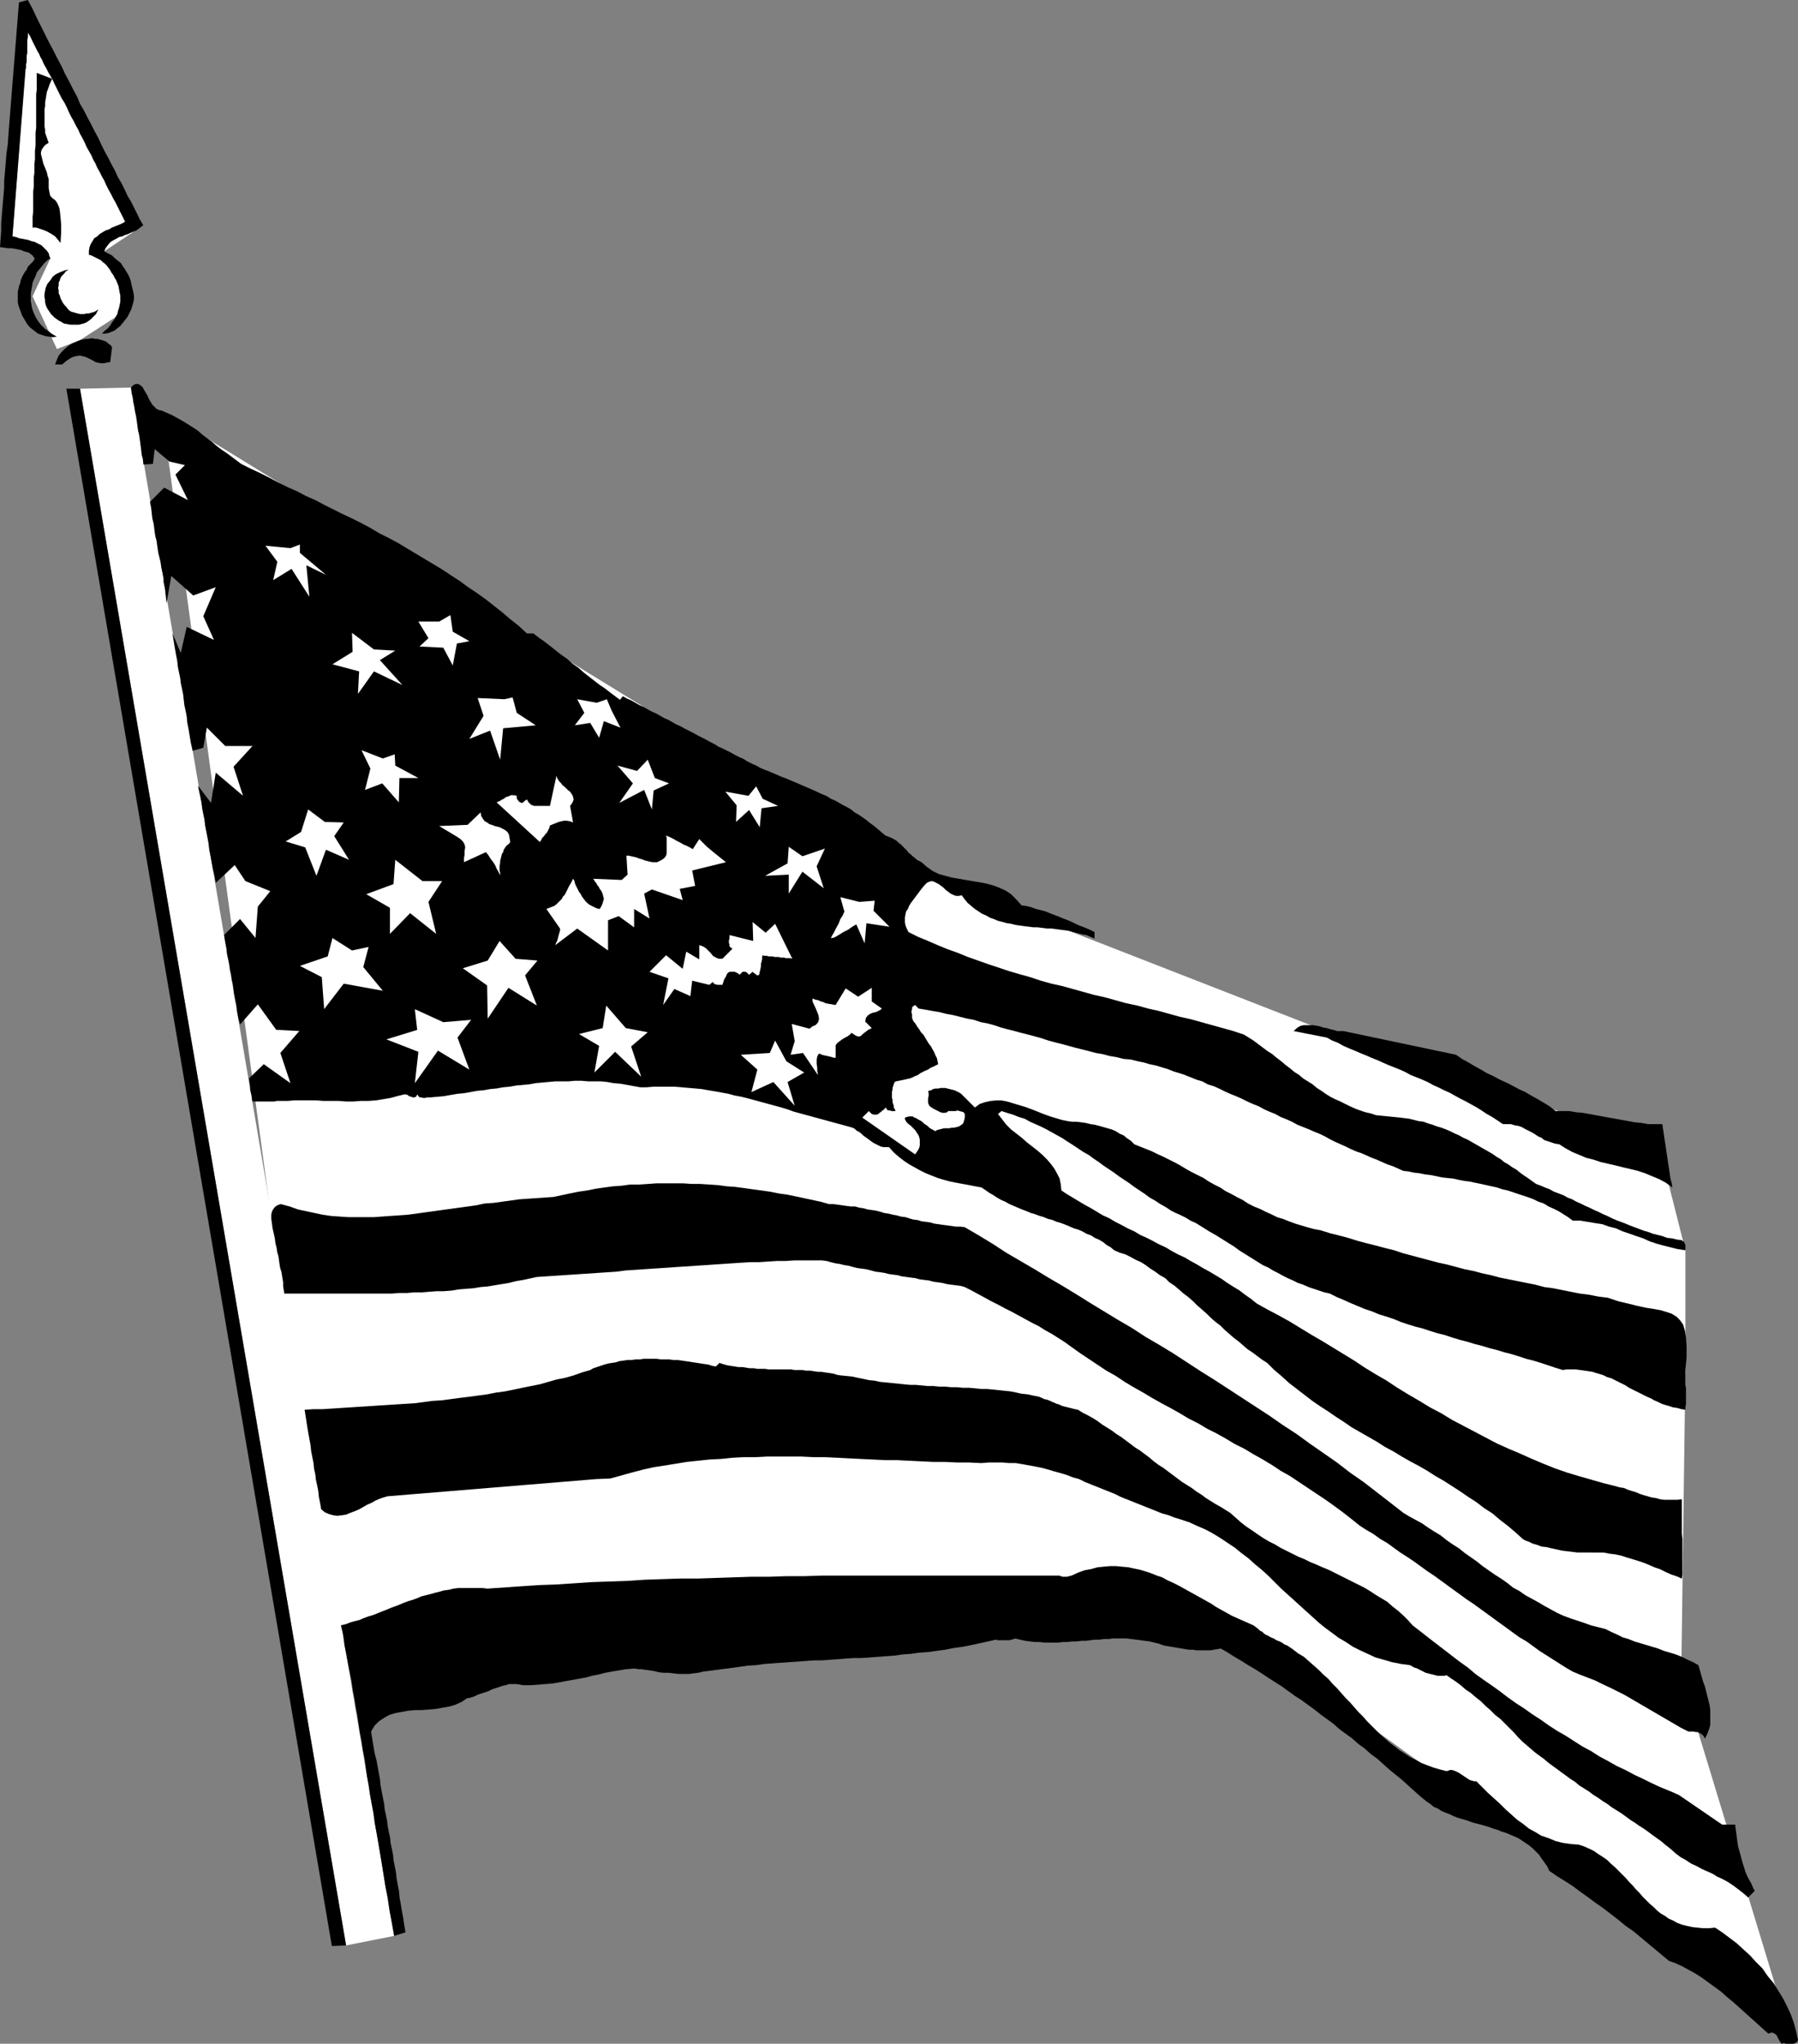 <?xml version="1.0" encoding="UTF-8" standalone="no"?>
<svg
   version="1.0"
   width="129.724mm"
   height="147.454mm"
   id="svg37"
   sodipodi:docname="Flag 05.wmf"
   xmlns:inkscape="http://www.inkscape.org/namespaces/inkscape"
   xmlns:sodipodi="http://sodipodi.sourceforge.net/DTD/sodipodi-0.dtd"
   xmlns="http://www.w3.org/2000/svg"
   xmlns:svg="http://www.w3.org/2000/svg">
  <rect width="100%" height="100%" fill="#808080" stroke="none"/>
  <sodipodi:namedview
     id="namedview37"
     pagecolor="#ffffff"
     bordercolor="#000000"
     borderopacity="0.25"
     inkscape:showpageshadow="2"
     inkscape:pageopacity="0.0"
     inkscape:pagecheckerboard="0"
     inkscape:deskcolor="#d1d1d1"
     inkscape:document-units="mm" />
  <defs
     id="defs1">
    <pattern
       id="WMFhbasepattern"
       patternUnits="userSpaceOnUse"
       width="6"
       height="6"
       x="0"
       y="0" />
  </defs>
  <path
     style="fill:#ffffff;fill-opacity:1;fill-rule:evenodd;stroke:none"
     d="m 107.464,527.898 -71.75,-422.222 -13.898,0.323 72.558,424.484 z"
     id="path1" />
  <path
     style="fill:#ffffff;fill-opacity:1;fill-rule:evenodd;stroke:none"
     d="M 15.514,95.174 21.816,92.75 35.552,83.863 28.442,68.512 39.107,61.402 7.595,8.887 3.394,64.472 13.736,70.451 8.888,80.793 Z"
     id="path2" />
  <path
     style="fill:#ffffff;fill-opacity:1;fill-rule:evenodd;stroke:none"
     d="m 145.601,446.783 172.912,-8.241 39.107,20.683 74.013,53.485 55.59,38.942 -28.765,-94.527 1.131,-83.539 V 340.945 L 452.156,311.536 386.385,290.853 245.955,236.076 44.117,111.978 74.336,334.804 92.92,443.228 105.201,455.67 Z"
     id="path3" />
  <path
     style="fill:#000000;fill-opacity:1;fill-rule:evenodd;stroke:none"
     d="m 3.394,64.472 0.97,0.162 0.808,0.323 0.97,0.162 0.808,0.162 0.808,0.162 0.808,0.323 0.808,0.162 0.646,0.323 0.646,0.323 0.646,0.323 0.485,0.485 0.485,0.485 0.485,0.485 0.485,0.646 0.162,0.646 0.323,0.808 -0.97,0.646 -0.808,0.808 -0.646,0.808 -0.646,0.808 -0.646,0.808 -0.323,0.97 -0.485,0.97 -0.323,0.808 -0.162,0.97 -0.162,0.97 -0.162,0.97 v 1.131 0.97 l 0.162,0.97 0.162,0.97 0.323,0.97 0.646,1.454 0.808,1.293 0.808,0.97 0.97,0.97 0.97,0.646 0.808,0.646 0.808,0.485 0.646,0.323 -1.131,0.162 -1.131,-0.162 -0.97,-0.162 -0.97,-0.323 L 10.342,90.972 9.534,90.326 8.888,89.841 8.08,89.195 7.434,88.387 6.949,87.579 6.464,86.771 5.979,85.963 5.656,84.994 5.333,84.186 5.01,83.216 4.848,82.408 v -0.646 -0.808 -0.646 -0.808 l 0.162,-0.646 0.162,-0.808 0.323,-0.808 0.162,-0.808 0.323,-0.808 0.323,-0.646 0.485,-0.808 0.485,-0.646 0.323,-0.808 0.646,-0.646 0.646,-0.646 0.485,-0.646 v -0.323 -0.162 L 9.05,69.966 8.888,69.643 8.565,69.482 8.242,69.158 7.757,68.835 7.11,68.674 6.464,68.512 5.818,68.189 5.01,68.027 4.202,67.866 3.232,67.704 H 2.262 L 1.131,67.543 0,67.381 0.162,65.119 0.323,63.018 V 60.918 L 0.485,58.817 0.646,56.878 0.808,54.939 0.97,53.161 1.131,51.222 V 49.445 L 1.293,47.506 1.454,45.729 1.616,43.628 1.778,41.689 2.101,39.588 2.262,37.326 2.424,35.064 5.171,0.646 7.595,0 l 1.293,2.424 1.131,2.424 1.131,2.262 1.131,2.262 1.131,2.262 1.131,2.101 1.131,2.262 1.131,2.101 0.97,2.101 1.131,2.101 0.97,1.939 1.131,2.101 0.808,1.939 1.131,1.939 0.97,1.939 0.97,1.777 0.97,1.939 0.97,1.777 0.808,1.777 0.97,1.939 0.97,1.777 0.808,1.616 0.97,1.777 0.808,1.777 0.97,1.616 0.808,1.616 0.808,1.777 0.97,1.616 0.808,1.616 0.808,1.616 0.808,1.616 0.97,1.616 -0.646,0.485 -0.646,0.485 -0.646,0.485 -0.808,0.323 -0.808,0.323 -0.646,0.323 -0.97,0.323 -0.646,0.323 -0.808,0.162 -0.808,0.485 -0.646,0.323 -0.808,0.485 -0.485,0.485 -0.485,0.646 -0.485,0.646 -0.323,0.808 1.131,0.646 0.97,0.485 0.808,0.808 0.808,0.646 0.808,0.646 0.485,0.808 0.485,0.646 0.485,0.808 0.485,0.808 0.323,0.646 0.323,0.808 0.162,0.646 0.162,0.808 0.162,0.646 0.162,0.646 0.162,0.646 0.162,0.97 v 0.97 l -0.162,0.808 -0.323,1.131 -0.323,0.97 -0.485,0.97 -0.485,0.97 -0.646,0.808 -0.646,0.808 -0.646,0.808 -0.808,0.646 -0.808,0.646 -0.808,0.323 -0.808,0.323 -0.97,0.162 h -0.808 l 0.808,-0.808 0.808,-0.646 0.646,-0.808 0.485,-0.808 0.646,-0.808 0.323,-0.646 0.485,-0.808 0.162,-0.808 0.323,-0.97 0.162,-0.808 0.162,-0.808 v -0.808 -0.808 l -0.162,-0.808 -0.162,-0.808 -0.162,-0.97 -0.323,-0.808 -0.323,-0.808 -0.485,-0.808 -0.323,-0.646 -0.485,-0.646 -0.323,-0.646 -0.485,-0.646 -0.485,-0.646 -0.485,-0.485 -0.646,-0.485 -0.485,-0.485 -0.646,-0.323 -0.646,-0.323 -0.646,-0.323 -0.646,-0.323 -0.646,-0.162 v -1.131 l 0.162,-0.97 0.323,-0.808 0.485,-0.808 0.485,-0.808 0.808,-0.485 0.646,-0.646 0.808,-0.485 0.808,-0.485 0.97,-0.323 0.808,-0.485 0.808,-0.323 0.808,-0.323 0.808,-0.323 0.646,-0.323 0.485,-0.323 -0.646,-1.293 -0.646,-1.293 -0.646,-1.293 -0.646,-1.293 -0.646,-1.131 -0.646,-1.293 -0.646,-1.131 -0.646,-1.293 -0.485,-1.131 -0.646,-1.131 -0.646,-1.293 -0.646,-1.131 -0.485,-1.131 -0.646,-1.131 -0.485,-1.131 -0.646,-1.131 -0.646,-1.131 -0.485,-1.131 -0.646,-1.293 -0.646,-1.131 -0.485,-1.131 -0.646,-1.131 -0.646,-1.293 -0.646,-1.131 -0.646,-1.293 -0.485,-1.131 -0.646,-1.293 -0.808,-1.293 -0.646,-1.293 -0.646,-1.293 -0.646,-1.293 -0.646,-1.454 -0.485,0.97 -0.323,0.808 -0.323,0.97 -0.323,0.808 -0.162,0.97 -0.162,0.97 -0.162,0.97 v 0.97 l -0.162,0.808 v 0.97 0.97 0.97 0.97 0.808 l 0.162,0.97 v 0.808 l 0.97,2.747 -0.808,0.485 -0.485,0.485 -0.323,0.485 -0.323,0.485 -0.162,0.646 v 0.485 l 0.162,0.646 0.162,0.646 0.162,0.646 0.162,0.646 0.323,0.808 0.323,0.808 0.323,0.808 0.162,0.808 0.323,0.97 v 0.97 1.454 l 0.162,0.97 0.162,0.808 0.162,0.485 0.323,0.323 0.323,0.323 0.485,0.323 0.323,0.323 0.323,0.485 0.323,0.646 0.323,0.808 0.162,0.97 0.162,1.616 0.162,1.777 v 2.424 l -0.162,2.747 -0.646,-0.808 -0.808,-0.97 -0.97,-0.646 -1.131,-0.646 L 11.797,62.695 10.827,62.372 9.858,62.049 H 8.888 V 60.594 59.14 L 9.05,57.686 V 56.232 54.939 53.485 52.192 l 0.162,-1.293 v -1.293 -1.293 l 0.162,-1.131 v -1.293 -1.131 l 0.162,-1.293 V 42.335 41.043 L 9.696,39.75 v -1.131 -1.293 -1.131 l 0.162,-1.293 v -1.293 -1.293 -1.131 -1.454 -1.293 -1.293 -1.454 l 0.162,-1.293 v -1.454 -1.454 -1.616 l 4.202,1.616 -0.323,-0.485 -0.323,-0.646 -0.323,-0.485 -0.323,-0.646 -0.323,-0.646 -0.485,-0.808 -0.323,-0.646 -0.323,-0.808 -0.485,-0.808 -0.323,-0.808 -0.485,-0.808 -0.485,-0.97 L 9.211,11.957 8.726,10.988 8.242,9.857 7.595,8.887 v 1.131 l -0.162,0.97 v 0.97 0.97 0.808 0.808 l -0.162,0.646 v 0.646 0.646 0.485 l -0.162,0.485 v 0.323 0.485 0.323 l -0.162,0.323 v 0.323 z"
     id="path4" />
  <path
     style="fill:#000000;fill-opacity:1;fill-rule:evenodd;stroke:none"
     d="m 18.746,73.521 -0.808,0.485 -0.485,0.646 -0.485,0.485 -0.485,0.646 -0.162,0.646 -0.323,0.646 v 0.808 l -0.162,0.646 0.162,0.646 v 0.808 l 0.323,0.646 0.162,0.646 0.323,0.646 0.323,0.646 0.485,0.646 0.485,0.485 0.323,0.485 0.485,0.485 0.485,0.323 0.646,0.162 0.485,0.162 0.646,0.162 0.646,0.162 h 0.646 0.485 l 0.646,-0.162 h 0.646 l 0.485,-0.162 0.646,-0.162 0.485,-0.162 0.485,-0.323 0.485,-0.323 -0.323,0.646 -0.323,0.646 -0.485,0.485 -0.485,0.485 -0.485,0.485 -0.646,0.485 -0.485,0.323 -0.808,0.323 -0.646,0.162 -0.646,0.162 h -0.808 -0.808 -0.646 l -0.808,-0.162 -0.97,-0.162 -0.808,-0.485 -0.646,-0.323 -0.646,-0.485 -0.485,-0.323 -0.485,-0.485 -0.485,-0.485 -0.323,-0.485 -0.323,-0.485 -0.323,-0.485 -0.323,-0.646 -0.162,-0.485 -0.162,-0.646 v -0.646 l -0.162,-0.808 v -0.646 l 0.162,-0.97 0.162,-0.808 0.485,-1.131 0.808,-0.97 0.646,-0.97 0.808,-0.646 0.97,-0.485 0.808,-0.323 0.808,-0.323 z"
     id="path5" />
  <path
     style="fill:#000000;fill-opacity:1;fill-rule:evenodd;stroke:none"
     d="m 30.542,94.85 -0.485,3.878 -0.97,0.162 -0.808,0.162 h -0.808 l -0.808,-0.162 -0.646,-0.162 -0.808,-0.485 -0.646,-0.323 -0.646,-0.323 -0.808,-0.323 -0.646,-0.162 -0.808,-0.162 -0.808,0.162 -0.808,0.162 -0.97,0.485 -0.97,0.646 -1.131,0.97 h -1.939 l 0.485,-1.293 0.485,-1.131 0.808,-0.97 0.808,-0.808 0.97,-0.808 0.97,-0.646 1.131,-0.485 1.131,-0.485 0.808,-0.162 0.646,-0.162 h 0.646 l 0.808,-0.162 h 0.646 l 0.646,0.162 h 0.646 l 0.485,0.162 0.646,0.162 0.485,0.162 0.485,0.162 0.485,0.323 0.323,0.323 0.485,0.323 0.323,0.323 z"
     id="path6" />
  <path
     style="fill:#ffffff;fill-opacity:1;fill-rule:evenodd;stroke:none"
     d="m 245.955,236.076 -3.555,0.808 v -5.332 l 0.162,0.485 0.646,0.485 0.646,0.323 0.808,0.485 0.646,0.323 0.485,0.485 0.323,0.808 z"
     id="path7" />
  <path
     style="fill:#000000;fill-opacity:1;fill-rule:evenodd;stroke:none"
     d="m 397.051,287.621 1.616,1.131 1.778,0.97 1.616,0.97 1.778,0.97 1.616,0.97 1.778,0.808 1.778,0.97 1.778,0.808 1.616,0.808 1.778,0.97 1.778,0.808 1.616,0.97 1.778,0.97 1.616,0.97 1.616,0.97 1.616,1.293 h 1.939 1.778 l 1.939,0.323 1.778,0.162 1.778,0.323 1.778,0.323 1.778,0.323 1.778,0.323 1.778,0.323 1.778,0.323 1.778,0.323 1.778,0.323 1.778,0.162 1.778,0.323 h 1.939 1.939 l 0.162,1.131 0.162,0.97 0.162,1.131 0.162,1.131 0.162,0.97 0.162,1.131 0.162,1.131 0.162,0.97 0.162,1.131 0.162,1.131 0.162,0.97 0.162,1.131 0.162,1.131 0.162,0.97 0.323,1.131 0.162,1.131 -1.778,-1.293 -1.778,-0.97 -1.939,-0.808 -1.939,-0.808 -1.939,-0.646 -1.939,-0.485 -2.101,-0.485 -1.939,-0.485 -2.101,-0.485 -2.101,-0.485 -1.939,-0.646 -1.939,-0.485 -1.939,-0.808 -1.939,-0.808 -1.778,-0.97 -1.778,-1.131 -1.131,-0.162 -0.97,-0.323 -0.97,-0.323 -0.97,-0.323 -0.808,-0.646 -0.808,-0.323 -0.97,-0.646 -0.808,-0.485 -0.97,-0.485 -0.97,-0.485 -0.808,-0.485 -0.97,-0.323 -0.97,-0.162 -1.131,-0.323 h -0.97 -1.131 l -1.454,-0.97 -1.454,-0.97 -1.454,-0.808 -1.454,-0.97 -1.293,-0.808 -1.454,-0.808 -1.454,-0.808 -1.616,-0.808 -1.454,-0.808 -1.454,-0.808 -1.454,-0.646 -1.616,-0.808 -1.454,-0.646 -1.454,-0.808 -1.454,-0.646 -1.616,-0.646 -1.616,-0.646 -1.454,-0.808 -1.454,-0.646 -1.616,-0.646 -1.616,-0.646 -1.454,-0.646 -1.454,-0.646 -1.616,-0.646 -1.454,-0.646 -1.616,-0.646 -1.454,-0.646 -1.616,-0.646 -1.454,-0.646 -1.454,-0.808 -1.616,-0.646 -1.454,-0.808 -9.05,-1.777 0.646,-0.646 0.646,-0.485 0.646,-0.323 0.808,-0.162 h 0.808 0.808 0.97 l 0.97,0.162 0.808,0.162 0.97,0.323 0.97,0.162 0.97,0.323 0.808,0.162 0.97,0.323 h 0.97 0.808 z"
     id="path8" />
  <path
     style="fill:#ffffff;fill-opacity:1;fill-rule:evenodd;stroke:none"
     d="m 285.708,324.624 -0.323,-0.485 -0.485,-0.323 -0.485,-0.323 -0.646,-0.485 -0.646,-0.162 -0.646,-0.162 -0.808,-0.323 -0.808,-0.162 h -0.808 l -0.808,-0.162 h -0.97 -0.808 -0.97 -0.808 -0.97 -0.808 l -2.586,-2.747 h 0.646 l 0.646,0.162 0.646,-0.162 0.485,-0.162 0.485,-0.323 0.646,-0.162 0.323,-0.485 0.646,-0.323 0.485,-0.323 0.485,-0.323 0.485,-0.323 0.485,-0.162 0.646,-0.162 0.485,-0.162 h 0.646 l 0.808,0.162 z"
     id="path9" />
  <path
     style="fill:#000000;fill-opacity:1;fill-rule:evenodd;stroke:none"
     d="m 226.078,328.341 h 1.131 l 1.293,0.162 1.131,0.162 1.131,0.162 1.293,0.162 h 1.131 l 1.131,0.323 1.131,0.162 1.131,0.323 1.131,0.162 1.131,0.162 1.293,0.323 0.97,0.323 1.131,0.162 1.293,0.323 0.97,0.162 1.131,0.323 1.293,0.162 0.97,0.323 1.131,0.323 1.293,0.162 0.97,0.323 1.293,0.162 1.131,0.162 1.131,0.323 1.131,0.162 1.131,0.162 1.293,0.162 1.131,0.162 1.131,0.162 h 1.293 l 1.131,0.162 3.878,2.262 3.717,2.262 3.717,2.424 3.878,2.262 3.878,2.262 3.717,2.262 3.878,2.262 3.717,2.262 3.878,2.424 3.717,2.262 3.717,2.262 3.878,2.262 3.717,2.424 3.878,2.262 3.717,2.262 3.717,2.424 3.717,2.424 3.878,2.424 3.717,2.424 3.717,2.424 3.717,2.424 3.717,2.424 3.717,2.585 3.717,2.424 3.555,2.585 3.717,2.585 3.717,2.585 3.555,2.747 3.717,2.585 3.555,2.747 3.555,2.747 3.717,2.909 1.616,0.97 1.778,0.97 1.778,0.97 1.616,1.131 1.778,1.131 1.616,0.97 1.616,1.293 1.616,1.131 1.778,1.131 1.616,1.293 1.616,1.131 1.616,1.131 1.616,1.293 1.616,1.131 1.616,1.131 1.778,1.131 1.616,1.131 1.616,1.293 1.778,0.97 1.616,1.131 1.778,0.97 1.778,0.97 1.616,0.97 1.778,0.97 1.778,0.97 1.778,0.808 1.778,0.646 1.939,0.646 1.939,0.646 1.778,0.646 1.939,0.485 1.939,0.485 1.616,0.808 1.454,0.646 1.616,0.808 1.616,0.485 1.616,0.646 1.616,0.485 1.616,0.485 1.616,0.485 1.616,0.485 1.616,0.646 1.616,0.485 1.616,0.485 1.616,0.646 1.616,0.808 1.454,0.646 1.454,0.808 0.323,1.131 0.323,1.131 0.323,1.131 0.323,1.131 0.485,1.293 0.323,1.293 0.323,1.293 0.323,1.293 0.323,1.293 0.162,1.293 v 1.454 1.293 1.293 l -0.323,1.131 -0.485,1.293 -0.646,1.293 -0.323,-0.646 -0.485,-0.485 -0.485,-0.323 -0.646,-0.323 h -0.485 l -0.646,-0.162 h -0.646 -0.808 l -1.939,-0.97 -1.939,-1.131 -1.939,-1.131 -1.939,-1.131 -1.939,-1.131 -1.939,-1.131 -1.939,-1.131 -1.939,-1.131 -1.939,-1.131 -1.939,-0.97 -1.939,-0.97 -2.101,-0.97 -1.939,-0.97 -2.101,-0.808 -2.101,-0.808 -1.939,-0.808 -1.939,-1.131 -1.778,-1.131 -1.778,-1.131 -1.778,-1.131 -1.778,-1.131 -1.778,-1.293 -1.778,-1.293 -1.939,-1.131 -1.778,-1.293 -1.778,-1.293 -1.778,-1.293 -1.778,-1.293 -1.778,-1.293 -1.778,-1.293 -1.778,-1.293 -1.939,-1.293 -1.778,-1.293 -1.778,-1.293 -1.778,-1.293 -1.778,-1.293 -1.778,-1.293 -1.939,-1.293 -1.778,-1.293 -1.778,-1.293 -1.939,-1.293 -1.778,-1.131 -1.778,-1.293 -1.778,-1.293 -1.939,-1.131 -1.778,-1.293 -1.939,-1.131 -1.778,-1.131 -2.424,-1.939 -2.262,-1.777 -2.424,-1.777 -2.262,-1.616 -2.424,-1.616 -2.424,-1.616 -2.424,-1.616 -2.424,-1.616 -2.586,-1.454 -2.424,-1.616 -2.424,-1.454 -2.586,-1.454 -2.424,-1.454 -2.586,-1.293 -2.424,-1.454 -2.586,-1.454 -2.586,-1.293 -2.424,-1.454 -2.586,-1.293 -2.424,-1.454 -2.586,-1.454 -2.424,-1.293 -2.586,-1.454 -2.424,-1.454 -2.586,-1.454 -2.424,-1.454 -2.424,-1.616 -2.586,-1.454 -2.424,-1.616 -2.424,-1.616 -2.424,-1.616 -2.262,-1.616 -1.778,-1.293 -1.778,-1.131 -1.778,-1.131 -1.778,-0.97 -1.778,-1.131 -1.939,-0.97 -1.778,-0.97 -1.778,-0.97 -1.778,-0.97 -1.939,-0.97 -1.778,-0.97 -1.939,-0.97 -1.778,-0.97 -1.778,-0.97 -1.778,-0.97 -1.939,-0.97 -1.131,-0.323 -1.293,-0.162 -1.293,-0.162 -1.131,-0.162 -1.293,-0.323 -1.131,-0.162 -1.293,-0.162 -1.131,-0.323 -1.293,-0.162 -1.293,-0.162 -1.131,-0.323 -1.293,-0.162 -1.131,-0.162 -1.293,-0.162 -1.131,-0.323 -1.293,-0.162 -1.131,-0.162 -1.293,-0.323 -1.131,-0.162 -1.293,-0.162 -1.131,-0.323 -1.293,-0.323 -1.131,-0.162 -1.293,-0.162 -1.293,-0.323 -1.131,-0.323 -1.131,-0.162 -1.293,-0.323 -1.131,-0.162 -1.293,-0.323 -1.131,-0.323 -1.293,-0.162 h -2.424 -2.424 -2.586 l -2.424,0.162 h -2.424 l -2.424,0.162 -2.424,0.162 h -2.424 l -2.586,0.162 -2.424,0.162 -2.424,0.162 -2.424,0.162 -2.262,0.162 -2.586,0.162 -2.424,0.162 -2.424,0.162 -2.262,0.162 -2.424,0.162 -2.424,0.162 -2.424,0.162 -2.424,0.162 -2.424,0.162 -2.424,0.323 -2.424,0.162 -2.424,0.162 -2.424,0.162 -2.424,0.162 -2.424,0.162 -2.424,0.162 -2.424,0.162 -2.424,0.162 -2.424,0.162 -3.717,0.808 -1.939,0.323 -1.939,0.485 -1.939,0.323 -1.939,0.323 -1.939,0.323 -1.939,0.162 -1.939,0.323 -2.101,0.162 -1.939,0.162 -1.939,0.323 -2.101,0.162 h -1.939 l -2.101,0.162 -1.939,0.162 h -2.101 l -1.939,0.162 h -2.101 l -2.101,0.162 h -2.101 -1.939 -2.101 -2.101 -2.101 -2.101 -2.101 -2.101 -2.101 -2.101 -2.101 -2.101 -2.101 -2.101 l -0.162,-0.97 -0.162,-0.97 v -1.131 l -0.162,-0.97 -0.162,-0.97 -0.162,-0.97 -0.323,-0.97 -0.162,-0.97 -0.162,-1.131 -0.162,-1.131 -0.323,-1.131 -0.162,-1.131 -0.323,-1.293 -0.162,-1.293 -0.323,-1.454 -0.323,-1.454 -0.162,-1.293 -0.162,-1.131 v -1.131 l 0.162,-0.808 0.323,-0.646 0.485,-0.646 0.646,-0.485 0.97,-0.323 2.424,0.646 2.262,0.808 2.262,0.485 2.262,0.485 2.262,0.485 2.262,0.323 2.262,0.162 2.424,0.162 h 2.262 2.262 2.424 l 2.262,-0.162 2.262,-0.162 2.424,-0.162 2.262,-0.162 2.424,-0.323 2.262,-0.323 2.424,-0.323 2.262,-0.323 2.424,-0.323 2.262,-0.323 2.424,-0.323 2.262,-0.323 2.262,-0.485 2.424,-0.162 2.262,-0.323 2.424,-0.323 2.262,-0.323 2.262,-0.162 2.424,-0.162 2.262,-0.162 2.424,-0.162 2.262,-0.485 2.262,-0.485 2.424,-0.485 2.262,-0.323 2.424,-0.485 2.262,-0.323 2.424,-0.323 2.262,-0.162 2.424,-0.323 h 2.424 l 2.424,-0.162 2.262,-0.162 h 2.424 2.424 2.424 l 2.424,0.162 h 2.262 l 2.424,0.162 2.424,0.162 2.424,0.323 2.262,0.162 2.424,0.323 2.262,0.323 2.424,0.323 2.262,0.323 2.424,0.485 2.262,0.323 2.424,0.485 2.262,0.485 2.262,0.485 2.262,0.485 z"
     id="path10" />
  <path
     style="fill:#000000;fill-opacity:1;fill-rule:evenodd;stroke:none"
     d="m 195.213,372.615 0.97,-0.97 0.97,0.323 1.131,0.323 0.97,0.162 1.131,0.162 0.97,0.162 h 1.131 l 0.97,0.162 0.97,0.162 h 1.131 l 0.97,0.162 h 0.97 1.131 l 0.97,0.162 h 0.97 1.131 0.97 1.131 0.97 0.97 l 0.97,0.162 h 1.131 0.97 l 0.97,0.162 h 1.131 l 0.97,0.162 1.131,0.162 h 0.97 l 0.97,0.162 1.131,0.162 1.131,0.162 0.97,0.323 0.97,0.162 3.232,0.323 1.454,0.323 1.616,0.323 1.454,0.323 1.616,0.162 1.454,0.323 1.616,0.162 1.616,0.162 1.616,0.162 1.616,0.162 1.616,0.162 h 1.616 l 1.616,0.162 1.616,0.162 h 1.616 l 1.616,0.162 h 1.616 l 1.616,0.162 h 1.616 l 1.616,0.162 h 1.778 l 1.616,0.162 1.616,0.162 h 1.616 l 1.616,0.162 1.616,0.162 1.454,0.162 1.616,0.162 1.616,0.323 1.454,0.323 1.616,0.162 1.454,0.323 1.616,0.323 0.808,0.323 0.646,0.323 0.808,0.162 0.808,0.323 0.646,0.323 0.485,0.162 0.646,0.323 0.646,0.162 0.646,0.323 0.485,0.162 0.646,0.162 0.646,0.162 0.646,0.162 0.646,0.162 0.646,0.162 0.808,0.162 1.293,0.808 1.293,0.646 1.454,0.808 1.293,0.808 1.293,0.97 1.293,0.808 1.293,0.808 1.293,0.97 1.293,0.808 1.293,0.97 1.293,0.97 1.293,0.97 1.293,0.808 1.293,0.97 1.293,0.97 1.131,0.97 1.293,0.97 1.293,0.808 1.293,0.97 1.293,0.97 1.293,0.97 1.293,0.97 1.293,0.808 1.293,0.808 1.293,0.97 1.293,0.808 1.293,0.97 1.293,0.808 1.293,0.808 1.454,0.808 1.293,0.808 1.293,0.808 1.454,1.293 1.454,1.293 1.454,1.131 1.454,0.97 1.616,1.131 1.454,0.97 1.616,0.97 1.616,0.808 1.616,0.97 1.616,0.808 1.616,0.808 1.616,0.808 1.616,0.646 1.616,0.808 1.616,0.646 1.778,0.808 1.616,0.646 1.616,0.808 1.616,0.808 1.616,0.808 1.616,0.808 1.616,0.808 1.616,0.808 1.616,0.97 1.454,0.97 1.616,0.97 1.616,0.97 1.454,1.293 1.454,1.131 1.454,1.293 1.293,1.293 1.293,1.454 2.101,1.616 2.262,1.777 2.101,1.616 2.101,1.616 2.101,1.616 2.101,1.616 2.262,1.616 2.101,1.777 2.262,1.616 2.101,1.454 2.262,1.616 2.101,1.616 2.262,1.616 2.262,1.454 2.262,1.616 2.262,1.454 2.262,1.616 2.262,1.454 2.262,1.293 2.262,1.454 2.262,1.454 2.424,1.293 2.262,1.454 2.424,1.293 2.262,1.293 2.424,1.131 2.424,1.293 2.424,1.131 2.262,1.131 2.424,1.131 2.424,0.97 2.586,1.131 11.797,8.079 h 3.555 l 0.162,1.293 0.162,1.131 0.162,1.293 0.162,1.131 0.162,1.131 0.323,1.131 0.323,1.131 0.323,1.293 0.323,1.131 0.323,0.97 0.323,1.131 0.485,1.131 0.485,0.97 0.646,1.131 0.485,1.131 0.485,0.97 -1.778,1.777 -1.293,-1.131 -1.454,-1.131 -1.293,-0.97 -1.454,-0.97 -1.454,-0.808 -1.454,-0.646 -1.293,-0.808 -1.454,-0.646 -1.454,-0.646 -1.454,-0.808 -1.454,-0.646 -1.454,-0.97 -1.454,-0.808 -1.293,-0.97 -1.454,-1.293 -1.454,-1.131 -1.131,-0.97 -1.131,-0.808 -1.131,-0.808 -1.293,-0.97 -1.131,-0.808 -1.293,-0.808 -1.131,-0.808 -1.293,-0.808 -1.293,-0.97 -1.131,-0.808 -1.293,-0.808 -1.293,-0.808 -1.293,-0.97 -1.293,-0.808 -1.131,-0.808 -1.293,-0.808 -1.293,-0.97 -1.293,-0.808 -1.293,-0.808 -1.131,-0.97 -1.293,-0.808 -1.293,-0.97 -1.131,-0.808 -1.293,-0.97 -1.131,-0.808 -1.293,-0.97 -1.131,-0.97 -1.131,-0.808 -1.293,-0.97 -1.131,-0.97 -1.131,-0.97 -1.131,-0.97 -1.131,-1.131 -1.131,-1.293 -1.131,-1.131 -1.293,-1.293 -1.293,-1.293 -1.454,-1.131 -1.293,-1.293 -1.293,-1.131 -1.293,-1.293 -1.454,-1.131 -1.293,-1.131 -1.454,-0.97 -1.293,-1.131 -1.293,-0.97 -1.454,-0.97 -1.131,-0.808 -0.646,0.162 h -0.646 -0.485 -0.646 l -0.646,-0.162 -0.646,-0.162 -0.646,-0.162 -0.646,-0.162 -0.646,-0.162 -0.646,-0.323 -0.646,-0.323 -0.646,-0.323 -0.646,-0.323 -0.646,-0.162 -0.485,-0.323 -0.646,-0.323 -2.424,-0.323 -2.424,-0.485 -2.262,-0.646 -2.262,-0.646 -2.101,-0.97 -2.101,-0.97 -1.939,-0.97 -1.939,-1.293 -1.939,-1.131 -1.939,-1.454 -1.778,-1.293 -1.778,-1.454 -1.778,-1.616 -1.616,-1.454 -1.778,-1.616 -1.778,-1.616 -1.616,-1.454 -1.778,-1.616 -1.616,-1.616 -1.778,-1.777 -1.778,-1.616 -1.778,-1.454 -1.778,-1.616 -1.939,-1.454 -1.778,-1.454 -1.939,-1.293 -1.939,-1.293 -2.101,-1.293 -2.101,-1.131 -2.262,-0.97 -2.101,-0.97 -2.424,-0.808 -1.616,-0.485 -1.616,-0.646 -1.778,-0.485 -1.616,-0.646 -1.616,-0.646 -1.616,-0.646 -1.616,-0.646 -1.616,-0.646 -1.616,-0.646 -1.616,-0.646 -1.616,-0.808 -1.616,-0.646 -1.616,-0.646 -1.616,-0.646 -1.616,-0.646 -1.616,-0.646 -1.616,-0.808 -1.778,-0.485 -1.616,-0.646 -1.616,-0.485 -1.778,-0.485 -1.616,-0.485 -1.778,-0.485 -1.616,-0.323 -1.778,-0.323 -1.778,-0.323 -1.939,-0.323 h -1.778 l -1.778,-0.162 h -1.939 -1.939 l -1.939,0.162 -3.394,-0.162 h -3.232 l -3.394,-0.162 h -3.232 l -3.232,-0.162 -3.394,-0.162 -3.232,-0.162 h -3.232 l -3.232,-0.162 -3.394,-0.162 -3.232,-0.162 -3.07,-0.162 -3.394,-0.162 h -3.07 l -3.232,-0.162 h -3.232 -3.232 -3.07 l -3.07,0.162 h -3.232 l -3.07,0.162 -3.07,0.323 -3.232,0.162 -3.07,0.323 -3.07,0.323 -2.909,0.485 -3.07,0.485 -3.07,0.485 -2.909,0.646 -3.07,0.808 -2.909,0.808 -2.909,0.808 -3.878,0.162 -56.883,4.686 -1.131,0.323 -0.97,0.323 -1.131,0.485 -1.131,0.646 -1.131,0.485 -1.131,0.646 -1.131,0.646 -1.131,0.485 -1.293,0.485 -1.131,0.485 -1.131,0.162 -1.293,0.162 -1.131,-0.162 -1.131,-0.323 -1.131,-0.485 -0.97,-0.808 -0.323,-1.777 -0.323,-1.616 -0.162,-1.616 -0.323,-1.616 -0.323,-1.454 -0.162,-1.454 -0.323,-1.454 -0.162,-1.616 -0.323,-1.616 -0.323,-1.616 -0.162,-1.616 -0.323,-1.777 -0.323,-1.777 -0.323,-1.939 -0.323,-2.101 -0.323,-2.101 2.424,-0.162 h 2.424 l 2.586,-0.162 2.424,-0.162 2.586,-0.162 2.424,-0.162 2.586,-0.162 2.424,-0.162 2.586,-0.162 2.424,-0.162 2.586,-0.162 2.586,-0.162 2.424,-0.323 2.424,-0.323 2.586,-0.162 2.424,-0.323 2.424,-0.323 2.586,-0.323 2.424,-0.323 2.424,-0.323 2.424,-0.485 2.424,-0.323 2.424,-0.485 2.262,-0.485 2.424,-0.485 2.424,-0.485 2.262,-0.646 2.262,-0.646 2.424,-0.485 2.262,-0.646 2.262,-0.808 2.262,-0.646 0.808,-0.485 0.97,-0.323 0.97,-0.323 0.97,-0.323 1.131,-0.323 0.97,-0.162 1.131,-0.162 0.97,-0.323 1.131,-0.162 1.131,-0.162 h 1.131 l 1.131,-0.162 h 1.131 l 0.97,-0.162 h 1.293 1.131 1.131 l 1.131,0.162 h 1.131 1.131 l 1.131,0.162 h 1.131 l 1.131,0.162 1.131,0.162 1.131,0.162 0.97,0.162 1.131,0.162 0.97,0.162 1.131,0.162 0.97,0.162 0.97,0.323 z"
     id="path11" />
  <path
     style="fill:#000000;fill-opacity:1;fill-rule:evenodd;stroke:none"
     d="m 191.657,455.832 2.586,-0.323 2.424,-0.323 2.424,-0.323 2.424,-0.323 2.262,-0.323 2.424,-0.162 2.262,-0.323 2.262,-0.162 2.262,-0.162 2.262,-0.162 2.262,-0.162 2.262,-0.162 2.101,-0.162 h 2.262 l 2.101,-0.162 2.262,-0.162 2.101,-0.162 2.262,-0.162 h 2.101 l 2.262,-0.162 2.262,-0.162 2.101,-0.162 2.262,-0.162 2.262,-0.323 2.262,-0.162 2.262,-0.323 2.424,-0.162 2.262,-0.323 2.424,-0.323 2.424,-0.485 2.424,-0.323 2.424,-0.485 6.626,-1.454 0.323,0.162 h 0.646 0.808 0.808 0.97 l 0.646,-0.162 0.646,-0.162 0.323,-0.162 1.293,0.323 1.454,0.323 1.293,0.162 1.293,0.162 h 1.293 l 1.293,0.162 h 1.293 1.293 1.293 l 1.131,-0.162 h 1.293 l 1.293,-0.162 h 1.293 l 1.293,-0.162 h 1.131 l 1.293,-0.162 1.293,-0.162 h 1.131 l 1.293,-0.162 h 1.293 l 1.131,-0.162 h 1.293 1.131 1.293 l 1.293,0.162 1.293,0.162 1.293,0.162 1.131,0.162 1.293,0.162 1.293,0.323 1.293,0.323 1.293,0.485 0.97,0.162 0.97,0.162 0.97,0.162 0.97,0.162 0.97,0.162 0.97,0.162 0.97,0.162 h 1.131 l 0.97,0.162 h 0.97 0.97 0.97 0.97 l 0.808,-0.162 0.97,-0.162 0.97,-0.162 1.939,1.131 1.778,1.131 1.939,1.131 1.778,1.131 1.939,1.131 1.778,1.131 1.939,1.293 1.778,1.131 1.778,1.131 1.778,1.293 1.778,1.293 1.778,1.131 1.778,1.293 1.778,1.293 1.616,1.293 1.778,1.293 1.778,1.293 1.616,1.454 1.778,1.293 1.778,1.293 1.616,1.454 1.778,1.293 1.616,1.454 1.778,1.293 1.616,1.454 1.616,1.454 1.778,1.454 1.616,1.293 1.778,1.616 1.616,1.454 1.616,1.454 1.778,1.454 0.97,0.646 0.97,0.808 1.131,0.485 0.97,0.646 1.131,0.485 1.293,0.485 0.97,0.485 1.293,0.485 1.131,0.323 1.131,0.323 1.293,0.485 1.131,0.323 1.293,0.323 1.131,0.323 1.131,0.323 1.293,0.485 1.131,0.323 1.131,0.485 1.131,0.323 1.131,0.485 1.131,0.485 1.131,0.485 0.97,0.646 0.97,0.646 0.97,0.646 0.97,0.808 0.808,0.808 0.97,0.97 0.646,0.97 0.808,1.131 0.808,1.131 0.485,1.131 2.101,1.454 2.101,1.293 2.262,1.454 1.939,1.454 2.262,1.616 1.939,1.454 2.101,1.454 2.101,1.616 2.101,1.616 1.939,1.616 2.101,1.454 1.939,1.616 1.939,1.616 1.939,1.616 1.939,1.616 1.939,1.616 1.778,0.646 1.778,0.808 1.778,0.97 1.778,0.97 1.778,1.131 1.778,1.293 1.778,1.293 1.778,1.293 1.616,1.454 1.778,1.454 1.616,1.454 1.616,1.454 1.616,1.454 1.616,1.454 1.616,1.454 1.454,1.293 0.808,-0.323 0.646,0.162 0.485,0.323 0.323,0.323 0.323,0.646 0.323,0.646 0.323,0.485 0.323,0.485 0.646,-0.162 0.646,0.162 h 0.646 0.646 0.646 l 0.485,-0.162 0.485,-0.323 0.323,-0.485 -0.485,-2.262 -0.646,-2.424 -0.808,-2.262 -0.97,-2.101 -1.131,-2.262 -1.293,-2.101 -1.293,-2.101 -1.616,-1.939 -1.454,-2.101 -1.778,-1.777 -1.616,-1.777 -1.939,-1.777 -1.778,-1.616 -1.939,-1.454 -1.939,-1.454 -1.939,-1.293 -1.616,0.162 h -1.616 l -1.616,-0.162 -1.454,-0.162 -1.454,-0.323 -1.293,-0.323 -1.293,-0.485 -1.131,-0.646 -1.131,-0.485 -1.131,-0.808 -1.131,-0.646 -0.97,-0.808 -0.97,-0.97 -0.97,-0.808 -0.97,-0.97 -0.97,-0.97 -0.97,-1.131 -0.97,-0.97 -0.808,-0.97 -0.97,-0.97 -0.97,-1.131 -0.97,-0.97 -0.97,-0.97 -0.97,-0.97 -1.131,-0.97 -0.97,-0.97 -1.131,-0.808 -1.293,-0.808 -1.131,-0.808 -1.293,-0.646 -1.454,-0.646 -1.454,-0.485 -2.101,-0.162 -2.262,-0.323 -1.939,-0.485 -1.939,-0.808 -1.939,-0.646 -1.616,-0.97 -1.778,-0.97 -1.616,-1.293 -1.616,-1.131 -1.616,-1.454 -1.454,-1.293 -1.616,-1.616 -1.616,-1.454 -1.616,-1.454 -1.616,-1.616 -1.616,-1.616 h -0.646 l -0.485,-0.162 -0.646,-0.162 -0.485,-0.323 -0.485,-0.323 -0.485,-0.323 -0.485,-0.323 -0.485,-0.323 -0.485,-0.323 -0.646,-0.323 -0.323,-0.162 -0.485,-0.162 -0.485,-0.162 h -0.485 l -0.485,0.162 -0.485,0.162 -1.939,-0.485 -1.616,-0.485 -1.778,-0.646 -1.616,-0.646 -1.454,-0.808 -1.616,-0.808 -1.454,-0.97 -1.293,-0.808 -1.454,-1.131 -1.293,-0.97 -1.293,-1.131 -1.293,-1.131 -1.131,-1.131 -1.293,-1.293 -1.131,-1.131 -1.131,-1.293 -1.293,-1.293 -1.131,-1.293 -1.131,-1.293 -1.293,-1.293 -1.131,-1.293 -1.131,-1.293 -1.293,-1.293 -1.131,-1.293 -1.293,-1.131 -1.293,-1.293 -1.293,-1.131 -1.454,-1.293 -1.293,-1.131 -1.616,-0.97 -1.454,-1.131 -1.454,-0.97 -0.808,-0.323 -0.646,-0.485 -0.646,-0.323 -0.485,-0.162 -0.646,-0.323 -0.485,-0.323 -0.485,-0.162 -0.646,-0.323 -0.485,-0.323 -0.485,-0.162 -0.485,-0.323 -0.485,-0.485 -0.646,-0.323 -0.485,-0.485 -0.646,-0.485 -0.646,-0.485 -1.454,-0.646 -1.454,-0.646 -1.454,-0.646 -1.454,-0.646 -1.454,-0.808 -1.454,-0.808 -1.454,-0.808 -1.454,-0.97 -1.454,-0.808 -1.454,-0.808 -1.454,-0.808 -1.454,-0.808 -1.454,-0.808 -1.454,-0.808 -1.616,-0.808 -1.454,-0.646 -1.454,-0.808 -1.454,-0.485 -1.616,-0.646 -1.454,-0.485 -1.616,-0.485 -1.616,-0.323 -1.454,-0.323 -1.778,-0.162 -1.616,-0.162 h -1.616 l -1.778,0.162 -1.616,0.162 -1.778,0.485 -1.778,0.323 -1.778,0.646 -1.778,0.808 -0.646,0.162 -0.646,0.162 h -0.646 -0.485 l -0.485,-0.162 -0.485,-0.162 h -0.646 -0.646 -4.848 -4.848 -4.848 -4.848 -5.01 -4.848 -4.848 -4.848 -4.848 -5.01 -4.848 -4.848 -4.848 l -4.848,0.162 h -4.848 l -4.848,0.162 h -4.848 l -4.848,0.162 -4.848,0.162 -4.848,0.162 h -4.848 l -4.848,0.162 -4.686,0.162 -4.848,0.323 -4.848,0.162 -4.686,0.162 -4.848,0.323 -4.848,0.323 -4.686,0.162 -4.848,0.323 -4.686,0.323 -4.686,0.323 -1.293,-0.162 h -1.454 -1.293 -1.293 -1.293 -1.293 l -1.293,0.162 -1.293,0.323 -1.293,0.162 -1.131,0.323 -1.293,0.323 -1.131,0.323 -1.293,0.323 -1.293,0.323 -1.131,0.485 -1.293,0.485 -1.131,0.323 -1.293,0.485 -1.131,0.485 -1.293,0.485 -1.293,0.485 -1.131,0.485 -1.293,0.485 -1.131,0.485 -1.293,0.485 -1.131,0.323 -1.293,0.485 -1.131,0.485 -1.293,0.323 -1.131,0.323 -1.293,0.485 -1.293,0.323 0.646,2.585 0.323,2.747 0.485,2.424 0.485,2.585 0.485,2.424 0.485,2.424 0.323,2.424 0.485,2.424 0.323,2.262 0.485,2.424 0.323,2.262 0.323,2.262 0.485,2.424 0.323,2.262 0.485,2.424 0.323,2.424 0.323,2.262 0.485,2.585 0.323,2.424 0.485,2.585 0.485,2.424 0.323,2.747 0.485,2.585 0.485,2.747 0.485,2.909 0.485,2.909 0.485,3.07 0.485,3.07 0.646,3.232 0.485,3.393 0.646,3.393 0.646,3.555 3.07,-0.97 -0.323,-1.939 -0.323,-2.101 -0.323,-1.777 -0.323,-1.939 -0.323,-1.777 -0.162,-1.777 -0.323,-1.616 -0.323,-1.777 -0.162,-1.616 -0.323,-1.616 -0.323,-1.616 -0.162,-1.616 -0.323,-1.616 -0.323,-1.454 -0.162,-1.616 -0.323,-1.454 -0.323,-1.616 -0.162,-1.454 -0.323,-1.616 -0.323,-1.454 -0.162,-1.616 -0.323,-1.616 -0.323,-1.616 -0.323,-1.777 -0.162,-1.616 -0.323,-1.777 -0.323,-1.777 -0.323,-1.777 -0.485,-1.777 -0.323,-1.939 -0.323,-1.939 -0.323,-2.101 0.97,-1.616 1.131,-1.131 1.454,-0.97 1.454,-0.808 1.616,-0.485 1.778,-0.323 1.778,-0.323 1.778,-0.162 h 1.778 l 1.939,-0.162 1.939,-0.162 1.778,-0.323 1.939,-0.323 1.616,-0.485 1.778,-0.808 1.454,-0.97 0.97,-0.162 0.97,-0.323 0.97,-0.485 0.97,-0.323 0.97,-0.323 0.97,-0.323 0.97,-0.485 0.97,-0.323 0.97,-0.323 0.97,-0.323 0.808,-0.162 0.97,-0.323 h 0.97 0.97 l 0.97,0.162 0.97,0.162 h 2.101 l 2.101,-0.162 1.939,-0.162 1.939,-0.162 1.778,-0.323 1.778,-0.323 1.778,-0.323 1.778,-0.323 1.778,-0.323 1.778,-0.485 1.778,-0.323 1.778,-0.485 1.778,-0.323 1.939,-0.323 1.939,-0.323 1.939,-0.162 h 0.646 l 0.808,0.162 h 0.808 l 1.131,0.162 1.131,0.162 1.131,0.162 1.293,0.323 1.293,0.162 h 1.454 l 1.293,0.162 1.454,0.162 h 1.454 1.293 l 1.293,-0.162 1.293,-0.162 z"
     id="path12" />
  <path
     style="fill:#000000;fill-opacity:1;fill-rule:evenodd;stroke:none"
     d="M 94.374,530.484 21.816,106 H 18.099 l 72.397,424.646 z"
     id="path13" />
  <path
     style="fill:#ffffff;fill-opacity:1;fill-rule:evenodd;stroke:none"
     d="m 74.498,180.491 -0.646,5.979 -6.141,1.454 4.525,3.07 -0.323,7.433 4.848,-6.625 5.01,4.201 v -5.332 l 2.586,-2.424 -5.979,-1.777 z"
     id="path14" />
  <path
     style="fill:#000000;fill-opacity:1;fill-rule:evenodd;stroke:none"
     d="m 434.219,423.353 h 1.454 1.616 l 1.616,0.323 1.454,0.162 1.616,0.323 1.454,0.485 1.616,0.485 1.616,0.485 1.454,0.485 1.616,0.646 1.454,0.646 1.454,0.485 1.616,0.808 1.454,0.646 1.454,0.485 1.454,0.646 0.162,-1.131 v -1.293 -1.293 -1.293 -1.454 -1.454 -1.454 -1.454 l -0.162,-1.454 v -1.454 -1.454 -1.293 -1.454 -1.293 -1.131 -1.293 l -1.293,0.162 h -1.131 -1.293 -1.131 l -1.131,-0.162 -1.131,-0.323 -1.131,-0.162 -1.131,-0.323 -1.131,-0.323 -0.97,-0.323 -1.131,-0.485 -1.131,-0.323 -0.97,-0.323 -1.131,-0.485 -1.131,-0.162 -1.131,-0.323 -3.232,-0.808 -3.394,-0.97 -3.394,-0.97 -3.232,-0.97 -3.232,-1.131 -3.232,-1.293 -3.07,-1.293 -3.232,-1.454 -3.07,-1.293 -3.232,-1.454 -3.07,-1.616 -3.07,-1.616 -3.07,-1.616 -3.07,-1.616 -2.909,-1.777 -3.07,-1.616 -2.909,-1.777 -3.07,-1.777 -2.909,-1.777 -2.909,-1.939 -3.07,-1.777 -2.909,-1.777 -2.909,-1.939 -2.909,-1.777 -2.909,-1.777 -2.909,-1.777 -3.07,-1.777 -2.909,-1.777 -2.909,-1.777 -2.909,-1.616 -3.07,-1.616 -2.909,-1.616 -1.616,-1.293 -1.616,-1.131 -1.454,-1.131 -1.616,-0.97 -1.778,-1.131 -1.616,-1.131 -1.616,-0.97 -1.616,-0.97 -1.778,-0.97 -1.616,-0.97 -1.778,-0.97 -1.616,-0.97 -1.778,-0.808 -1.778,-0.97 -1.616,-0.97 -1.778,-0.808 -1.778,-0.97 -1.616,-0.808 -1.778,-0.808 -1.616,-0.97 -1.778,-0.808 -1.778,-0.97 -1.616,-0.808 -1.616,-0.97 -1.778,-0.808 -1.616,-0.97 -1.616,-0.97 -1.778,-0.97 -1.616,-0.97 -1.616,-0.97 -1.616,-0.97 -1.454,-0.97 -0.162,-1.616 -0.323,-1.616 -0.646,-1.293 -0.808,-1.454 -0.97,-1.293 -0.97,-1.131 -1.293,-1.293 -1.293,-1.131 -1.454,-1.131 -1.454,-1.131 -1.454,-1.293 -1.454,-1.131 -1.454,-1.131 -1.293,-1.293 -1.131,-1.454 -1.131,-1.454 0.97,-0.808 1.454,0.485 1.616,0.485 1.616,0.646 1.616,0.485 1.454,0.808 1.454,0.646 1.454,0.646 1.616,0.808 1.454,0.808 1.454,0.808 1.454,0.808 1.454,0.97 1.293,0.808 1.454,0.97 1.454,0.97 1.454,0.808 1.293,0.97 1.454,0.97 1.293,0.97 1.454,0.97 1.454,0.97 1.293,0.97 1.454,0.97 1.454,0.97 1.293,0.97 1.454,0.97 1.454,0.97 1.293,0.97 1.454,0.808 1.454,0.97 1.454,0.808 1.454,0.97 1.293,0.646 1.454,0.646 1.293,0.646 1.293,0.808 1.454,0.646 1.293,0.808 1.293,0.808 1.293,0.808 1.454,0.808 1.293,0.808 1.293,0.808 1.293,0.808 1.293,0.808 1.293,0.97 1.293,0.808 1.293,0.808 1.293,0.808 1.293,0.808 1.293,0.808 1.454,0.646 1.293,0.808 1.293,0.646 1.454,0.808 1.293,0.646 1.454,0.646 1.293,0.646 1.454,0.485 1.454,0.646 1.454,0.485 1.454,0.485 1.454,0.485 1.454,0.323 1.939,0.97 1.939,0.808 1.778,0.808 1.939,0.808 1.939,0.808 1.939,0.646 1.939,0.808 2.101,0.646 1.939,0.646 1.939,0.808 1.939,0.646 2.101,0.646 1.939,0.485 1.939,0.646 2.101,0.646 1.939,0.485 1.939,0.646 2.101,0.646 1.939,0.485 2.101,0.646 1.939,0.485 2.101,0.646 1.939,0.485 2.101,0.646 1.939,0.485 2.101,0.646 1.939,0.646 1.939,0.485 2.101,0.646 1.939,0.646 1.939,0.646 2.101,0.646 1.131,-0.162 h 1.293 1.131 l 1.131,0.162 1.131,0.162 1.131,0.162 1.131,0.162 0.97,0.323 1.131,0.323 0.97,0.323 0.97,0.485 1.131,0.323 0.97,0.485 0.97,0.485 0.97,0.485 0.97,0.485 0.97,0.646 0.97,0.485 0.97,0.485 0.97,0.485 0.97,0.485 0.97,0.485 1.131,0.485 0.808,0.485 1.131,0.485 0.97,0.485 0.97,0.323 1.131,0.323 0.97,0.323 1.131,0.162 1.131,0.323 1.131,0.162 v -0.808 l 0.162,-0.646 v -0.646 -0.646 -0.646 -0.646 -0.646 -0.646 -0.646 l -0.162,-0.646 v -0.646 -0.646 -0.646 -0.808 -0.646 -0.808 l 0.323,-3.555 v -2.909 l -0.162,-2.424 -0.323,-1.939 -0.485,-1.616 -0.808,-1.131 -0.97,-0.97 -1.293,-0.808 -1.454,-0.485 -1.616,-0.485 -1.778,-0.323 -2.101,-0.323 -2.262,-0.485 -2.586,-0.646 -2.747,-0.646 -2.909,-0.97 -2.586,-0.323 -2.424,-0.485 -2.586,-0.323 -2.424,-0.485 -2.424,-0.485 -2.424,-0.485 -2.424,-0.323 -2.424,-0.646 -2.424,-0.485 -2.424,-0.485 -2.424,-0.485 -2.424,-0.485 -2.424,-0.646 -2.262,-0.485 -2.424,-0.646 -2.424,-0.485 -2.424,-0.646 -2.424,-0.646 -2.262,-0.485 -2.424,-0.646 -2.424,-0.646 -2.424,-0.646 -2.424,-0.646 -2.424,-0.808 -2.586,-0.646 -2.424,-0.646 -2.586,-0.646 -2.424,-0.646 -2.586,-0.808 -2.424,-0.646 -2.586,-0.646 -2.586,-0.808 -1.778,-0.323 -1.778,-0.485 -1.616,-0.485 -1.616,-0.485 -1.778,-0.646 -1.616,-0.646 -1.616,-0.485 -1.616,-0.808 -1.454,-0.646 -1.616,-0.808 -1.616,-0.646 -1.616,-0.808 -1.454,-0.97 -1.616,-0.808 -1.454,-0.808 -1.616,-0.808 -1.454,-0.97 -1.616,-0.808 -1.454,-0.808 -1.454,-0.97 -1.616,-0.808 -1.616,-0.808 -1.454,-0.808 -1.616,-0.97 -1.454,-0.808 -1.616,-0.808 -1.616,-0.808 -1.454,-0.646 -1.616,-0.808 -1.616,-0.646 -1.616,-0.646 -1.616,-0.646 -0.97,-0.97 -0.97,-0.646 -0.97,-0.808 -1.131,-0.485 -0.97,-0.646 -1.131,-0.485 -1.131,-0.323 -1.131,-0.323 -1.131,-0.323 -1.293,-0.323 -1.131,-0.162 -1.293,-0.323 -1.131,-0.162 -1.293,-0.162 h -1.293 l -1.131,-0.162 -1.616,-0.323 -1.616,-0.485 -1.616,-0.485 -1.778,-0.646 -1.616,-0.646 -1.616,-0.646 -1.778,-0.646 -1.616,-0.485 -1.616,-0.485 -1.616,-0.485 -1.616,-0.323 h -1.454 l -1.616,0.162 -1.454,0.323 -1.454,0.485 -1.293,0.97 -2.747,-2.747 -0.485,-0.485 -0.485,-0.485 -0.485,-0.323 -0.646,-0.323 -0.646,-0.323 -0.646,-0.162 -0.646,-0.162 -0.646,-0.162 -0.646,-0.162 h -0.646 -0.646 l -0.646,0.162 h -0.808 l -0.646,0.162 -0.485,0.323 -0.808,0.162 0.162,0.646 v 0.646 l -0.162,0.646 v 0.646 0.646 l 0.162,0.485 0.323,0.485 0.485,0.323 0.485,0.323 0.646,0.323 0.646,0.323 0.646,0.323 0.646,0.162 h 0.485 l 0.646,-0.162 0.323,-0.323 h 0.646 0.646 0.646 l 0.646,-0.162 0.485,0.162 0.646,0.162 0.485,0.162 0.323,0.485 v 0.97 l -0.162,0.646 -0.162,0.646 -0.323,0.485 -0.485,0.323 -0.485,0.323 -0.646,0.162 -0.646,0.162 h -0.646 l -0.646,0.162 h -0.646 -0.808 l -0.646,0.162 -0.646,0.162 -0.646,0.162 -0.485,0.323 -0.485,-0.323 -0.646,-0.323 -0.485,-0.323 -0.485,-0.485 -0.485,-0.323 -0.485,-0.323 -0.485,-0.485 -0.485,-0.323 -0.646,-0.323 -0.485,-0.323 -0.485,-0.162 -0.485,-0.323 h -0.485 -0.485 l -0.646,0.162 -0.485,0.162 v 0.323 0.162 l 0.162,0.323 0.162,0.162 v 0.162 l 0.323,0.323 0.162,0.162 0.162,0.162 0.485,0.323 0.485,0.485 0.323,0.323 0.485,0.485 0.323,0.485 0.323,0.485 0.323,0.485 0.162,0.485 0.162,0.646 v 0.485 0.646 0.485 l -0.162,0.646 -0.323,0.646 -0.323,0.485 -0.485,0.646 -14.382,-10.018 1.778,-1.777 0.808,0.808 0.646,0.162 h 0.646 l 0.485,-0.162 0.323,-0.323 0.485,-0.323 0.323,-0.323 0.485,-0.323 0.323,-0.485 0.323,0.323 0.162,0.323 0.323,0.162 h 0.485 l 0.323,0.162 h 0.323 0.323 0.485 l -0.162,-0.485 -0.323,-0.485 v -0.485 l -0.162,-0.485 -0.162,-0.485 v -0.646 l -0.162,-0.485 v -0.646 -0.485 -0.646 l 0.162,-0.485 v -0.485 l 0.162,-0.485 0.162,-0.485 0.162,-0.485 0.323,-0.323 0.808,-0.162 0.808,-0.162 0.808,-0.162 0.646,-0.162 0.808,-0.162 0.808,-0.323 0.646,-0.323 0.808,-0.323 0.646,-0.485 0.646,-0.323 0.646,-0.323 0.808,-0.323 0.646,-0.485 0.808,-0.323 0.646,-0.323 0.646,-0.323 -0.162,-0.808 -0.162,-0.808 -0.485,-0.97 -0.323,-0.808 -0.485,-0.808 -0.323,-0.646 -0.646,-0.808 -0.485,-0.808 -0.485,-0.808 -0.485,-0.808 -0.646,-0.646 -0.485,-0.808 -0.485,-0.646 -0.485,-0.808 -0.646,-0.808 -0.323,-0.808 v -0.485 -0.485 l -0.162,-0.485 v -0.485 l 0.162,-0.485 v -0.485 l 0.323,-0.323 0.485,-0.323 0.97,0.97 1.939,0.323 1.778,0.323 1.939,0.323 1.939,0.485 1.778,0.323 1.939,0.485 1.939,0.485 1.778,0.323 1.939,0.646 1.778,0.323 1.778,0.485 1.939,0.646 1.778,0.485 1.939,0.485 1.778,0.485 1.939,0.485 1.778,0.485 1.778,0.485 1.939,0.646 1.778,0.485 1.939,0.485 1.778,0.485 1.778,0.485 1.939,0.485 1.939,0.485 1.778,0.485 1.939,0.323 1.778,0.485 1.939,0.323 1.939,0.485 1.939,0.162 1.939,0.485 1.616,0.323 1.616,0.485 1.616,0.323 1.616,0.485 1.616,0.485 1.616,0.646 1.616,0.485 1.454,0.485 1.616,0.646 1.616,0.646 1.616,0.485 1.454,0.808 1.616,0.485 1.454,0.646 1.616,0.808 1.454,0.646 1.616,0.646 1.454,0.646 1.616,0.808 1.454,0.646 1.616,0.646 1.454,0.808 1.454,0.646 1.616,0.646 1.454,0.808 1.616,0.646 1.454,0.646 1.454,0.808 1.616,0.646 1.616,0.646 1.454,0.646 1.616,0.646 1.293,0.646 1.454,0.808 1.293,0.646 1.454,0.646 1.454,0.646 1.293,0.646 1.454,0.646 1.454,0.485 1.454,0.646 1.454,0.646 1.293,0.485 1.454,0.646 1.454,0.646 1.454,0.485 1.454,0.646 1.454,0.646 1.454,0.162 1.454,0.323 1.454,0.162 1.616,0.323 1.454,0.162 1.616,0.323 1.454,0.323 1.454,0.162 1.616,0.162 1.454,0.323 1.616,0.323 1.454,0.162 1.454,0.323 1.616,0.323 1.454,0.323 1.454,0.323 1.454,0.323 1.454,0.485 1.454,0.323 1.454,0.485 1.454,0.485 1.454,0.485 1.454,0.485 1.293,0.485 1.293,0.646 1.454,0.485 1.293,0.808 1.454,0.646 1.293,0.646 1.293,0.808 1.293,0.808 1.293,0.97 h 2.101 l 1.939,0.323 1.939,0.323 2.101,0.323 1.778,0.646 1.939,0.485 1.778,0.808 1.939,0.646 1.778,0.646 1.939,0.646 1.778,0.808 1.939,0.646 1.778,0.485 1.939,0.485 1.939,0.485 2.101,0.323 v -0.323 -0.485 -0.323 -0.323 l -0.162,-0.323 -0.162,-0.485 -0.323,-0.162 -0.323,-0.323 -1.293,-0.162 -1.293,-0.323 -1.454,-0.162 -1.293,-0.485 -1.293,-0.323 -1.293,-0.323 -1.293,-0.485 -1.131,-0.323 -1.293,-0.485 -1.293,-0.485 -1.293,-0.485 -1.131,-0.485 -1.293,-0.485 -1.293,-0.485 -1.131,-0.485 -1.293,-0.646 -1.131,-0.485 -1.293,-0.646 -1.131,-0.485 -1.293,-0.646 -1.131,-0.485 -1.293,-0.646 -1.131,-0.485 -1.131,-0.646 -1.293,-0.485 -1.131,-0.646 -1.293,-0.485 -1.293,-0.485 -1.131,-0.646 -1.293,-0.485 -1.131,-0.485 -1.293,-0.485 -1.131,-0.808 -1.131,-0.808 -0.97,-0.646 -1.131,-0.808 -0.97,-0.808 -1.131,-0.646 -1.131,-0.808 -1.131,-0.646 -0.97,-0.808 -1.131,-0.646 -1.131,-0.808 -1.131,-0.646 -1.131,-0.646 -1.131,-0.646 -1.131,-0.646 -1.131,-0.646 -1.131,-0.646 -1.131,-0.485 -1.131,-0.646 -1.131,-0.485 -1.293,-0.646 -1.131,-0.485 -1.293,-0.485 -1.131,-0.323 -1.293,-0.485 -1.131,-0.323 -1.293,-0.485 -1.293,-0.162 -1.293,-0.323 -1.293,-0.323 -1.293,-0.162 -1.293,-0.162 -1.616,-0.162 -1.616,-0.162 -1.616,-0.162 -1.616,-0.162 -1.454,-0.485 -1.454,-0.323 -1.454,-0.485 -1.293,-0.485 -1.454,-0.646 -1.293,-0.646 -1.293,-0.646 -1.454,-0.646 -1.293,-0.646 -1.293,-0.808 -1.131,-0.808 -1.293,-0.808 -1.131,-0.97 -1.293,-0.808 -1.293,-0.808 -1.131,-0.97 -1.293,-0.808 -1.131,-0.97 -1.293,-0.97 -1.131,-0.97 -1.293,-0.97 -1.131,-0.97 -1.293,-0.808 -1.293,-0.97 -1.293,-0.97 -1.293,-0.97 -1.293,-0.808 -1.293,-0.808 -2.909,-0.97 -2.909,-0.808 -2.909,-0.808 -2.909,-0.808 -2.909,-0.808 -2.909,-0.646 -2.909,-0.808 -2.909,-0.808 -2.909,-0.646 -2.909,-0.808 -3.07,-0.646 -2.909,-0.808 -2.909,-0.808 -2.909,-0.646 -2.909,-0.808 -2.909,-0.808 -2.909,-0.808 -2.909,-0.646 -2.909,-0.808 -2.909,-0.97 -2.909,-0.808 -2.747,-0.808 -2.909,-0.97 -2.909,-0.97 -2.747,-0.97 -2.747,-0.97 -2.747,-1.131 -2.747,-0.97 -2.747,-1.131 -2.586,-1.131 -2.747,-1.131 -2.586,-1.293 -0.485,-0.97 -0.323,-0.808 -0.162,-0.808 v -0.808 -0.646 l 0.162,-0.808 0.162,-0.808 0.485,-0.646 0.323,-0.808 0.485,-0.808 0.485,-0.646 0.485,-0.646 0.485,-0.646 0.485,-0.646 0.485,-0.646 0.485,-0.646 0.808,-0.97 0.646,-0.646 0.646,-0.323 0.646,-0.162 0.646,0.162 0.646,0.323 0.646,0.323 0.646,0.485 0.646,0.485 0.646,0.646 0.646,0.485 0.646,0.485 0.646,0.323 0.808,0.323 h 0.808 l 0.808,-0.162 0.808,1.131 0.808,0.97 0.97,0.808 0.97,0.808 0.97,0.646 0.97,0.646 1.131,0.485 1.131,0.646 0.97,0.323 1.131,0.485 1.293,0.323 1.131,0.323 1.131,0.162 1.293,0.323 1.131,0.162 1.131,0.162 1.293,0.162 1.293,0.162 h 1.131 l 1.293,0.162 1.293,0.162 h 1.131 l 1.293,0.162 1.131,0.162 1.293,0.162 1.131,0.162 1.131,0.323 1.293,0.323 1.131,0.323 1.131,0.162 1.131,0.485 1.131,0.485 v -1.777 l -1.293,-0.646 -1.131,-0.485 -1.293,-0.485 -1.131,-0.485 -1.293,-0.646 -1.131,-0.485 -1.293,-0.485 -1.131,-0.485 -1.293,-0.485 -1.293,-0.485 -1.131,-0.485 -1.293,-0.323 -1.293,-0.323 -1.293,-0.485 -1.293,-0.323 -1.293,-0.162 -1.454,-1.616 -1.454,-1.454 -1.454,-0.97 -1.778,-0.808 -1.778,-0.646 -1.778,-0.485 -1.778,-0.323 -1.939,-0.323 -1.939,-0.323 -1.778,-0.323 -1.939,-0.323 -1.778,-0.485 -1.778,-0.485 -1.616,-0.808 -1.616,-1.131 -1.454,-1.293 -0.646,-0.323 -0.646,-0.323 -0.485,-0.485 -0.646,-0.485 -0.485,-0.485 -0.646,-0.485 -0.485,-0.646 -0.485,-0.485 -0.485,-0.485 -0.646,-0.646 -0.646,-0.485 -0.485,-0.485 -0.808,-0.485 -0.646,-0.323 -0.808,-0.323 -0.808,-0.323 -0.97,-0.808 -1.131,-0.97 -0.97,-0.808 -1.131,-0.808 -0.97,-0.808 -1.131,-0.808 -0.97,-0.646 -1.131,-0.646 -0.97,-0.808 -1.131,-0.646 -0.97,-0.485 -1.131,-0.646 -1.131,-0.646 -1.131,-0.485 -0.97,-0.646 -1.131,-0.485 -1.131,-0.485 -0.97,-0.485 -1.131,-0.485 -1.131,-0.485 -1.131,-0.485 -1.131,-0.485 -1.131,-0.485 -1.131,-0.485 -1.131,-0.485 -1.293,-0.485 -1.131,-0.485 -1.131,-0.485 -1.131,-0.485 -1.293,-0.485 -1.131,-0.485 -1.131,-0.646 -1.131,-0.485 -1.293,-0.646 -0.97,-0.646 -1.131,-0.485 -1.293,-0.646 -1.131,-0.646 -0.97,-0.485 -1.293,-0.646 -1.131,-0.485 -0.97,-0.646 -1.293,-0.646 -1.131,-0.646 -0.97,-0.485 -1.293,-0.646 -1.131,-0.646 -0.97,-0.485 -1.293,-0.646 -1.131,-0.646 -1.131,-0.485 -1.131,-0.646 -1.131,-0.646 -1.131,-0.485 -1.131,-0.646 -1.131,-0.646 -1.131,-0.485 -1.131,-0.646 -1.131,-0.646 -1.131,-0.485 -1.131,-0.646 -1.131,-0.646 -1.131,-0.485 -1.131,-0.646 -0.808,0.97 -1.293,-0.97 -1.293,-0.97 -1.454,-1.131 -1.454,-0.97 -1.454,-1.131 -1.454,-1.131 -1.454,-1.131 -1.454,-1.293 -1.616,-1.131 -1.454,-1.293 -1.616,-1.131 -1.454,-1.131 -1.616,-1.293 -1.454,-1.131 -1.616,-1.131 -1.454,-1.131 h -1.778 l -2.262,-2.101 -2.262,-1.777 -2.262,-1.939 -2.262,-1.777 -2.262,-1.777 -2.262,-1.616 -2.424,-1.616 -2.424,-1.777 -2.262,-1.454 -2.424,-1.616 -2.424,-1.454 -2.424,-1.454 -2.424,-1.454 -2.424,-1.454 -2.424,-1.454 -2.424,-1.293 -2.586,-1.293 -2.424,-1.454 -2.424,-1.293 -2.586,-1.293 -2.424,-1.131 -2.586,-1.293 -2.586,-1.293 -2.424,-1.293 -2.586,-1.131 -2.424,-1.293 -2.586,-1.131 -2.586,-1.293 -2.424,-1.293 -2.586,-1.293 -2.424,-1.131 -2.586,-1.293 -1.293,-0.97 -1.293,-0.97 -1.293,-0.97 -1.454,-0.97 -1.293,-0.97 -1.293,-1.131 -1.293,-0.97 -1.293,-0.97 -1.293,-1.131 -1.454,-0.97 -1.293,-0.808 -1.293,-0.808 -1.454,-0.808 -1.454,-0.808 -1.454,-0.646 -1.454,-0.646 -0.808,-0.162 -0.646,-0.323 -0.485,-0.485 -0.646,-0.646 -0.485,-0.808 -0.485,-0.808 -0.323,-0.808 -0.485,-0.808 -0.485,-0.808 -0.323,-0.646 -0.485,-0.485 -0.485,-0.323 -0.485,-0.162 h -0.485 l -0.646,0.323 -0.646,0.646 0.162,1.454 0.323,1.293 0.162,1.293 0.323,1.454 0.162,1.131 0.323,1.293 0.162,1.293 0.162,1.293 0.162,1.293 0.323,1.131 0.162,1.293 0.162,1.293 0.162,1.293 0.162,1.454 0.323,1.293 0.162,1.454 2.586,-0.162 0.485,-4.04 4.04,3.393 4.202,0.97 -2.586,2.585 3.394,6.948 -6.464,-3.393 -3.878,3.878 0.323,1.616 0.162,1.454 0.162,1.454 0.323,1.293 0.162,1.131 0.162,1.293 0.162,1.131 0.323,1.131 0.162,1.131 0.162,1.131 0.162,1.131 0.323,1.293 0.323,1.293 0.162,1.293 0.323,1.454 0.323,1.616 v 0.485 0.485 0.323 l 0.162,0.162 v 0.323 0.323 l 0.162,0.162 v 0.162 l 0.485,4.363 1.293,-7.433 5.979,5.332 6.141,-2.262 -3.394,7.918 2.909,6.463 -7.434,-3.555 -1.616,7.11 -2.262,-5.332 0.485,3.07 0.485,2.747 0.323,1.616 0.162,1.616 0.323,1.616 0.323,1.454 0.162,1.454 0.323,1.454 0.323,1.454 0.162,1.616 0.162,1.454 0.323,1.454 0.323,1.616 0.162,1.777 0.323,1.616 0.323,1.939 0.323,1.939 0.485,2.101 2.909,-0.808 0.97,-5.494 5.01,5.009 h 7.434 l -5.171,5.655 2.586,7.918 -7.434,-6.302 -1.293,8.241 -3.555,-4.686 0.323,1.616 0.323,1.454 0.323,1.616 0.162,1.454 0.323,1.616 0.323,1.454 0.162,1.616 0.323,1.616 0.323,1.616 0.323,1.616 0.162,1.777 0.323,1.616 0.323,1.777 0.323,1.777 0.485,1.939 0.323,1.939 5.171,-4.848 2.909,4.363 6.787,2.747 -3.394,4.201 -0.646,8.564 -4.202,-5.171 -4.363,4.363 0.323,1.939 0.323,1.616 0.162,1.616 0.323,1.454 0.323,1.454 0.162,1.454 0.323,1.293 0.162,1.293 0.323,1.293 0.162,1.454 0.162,1.293 0.323,1.616 0.323,1.454 0.162,1.616 0.323,1.777 0.485,1.777 4.848,-5.494 5.01,6.948 6.302,0.323 -5.171,5.979 2.747,8.241 -7.272,-5.171 -4.04,3.878 0.162,1.131 0.162,1.131 v 0.808 l 0.162,0.646 0.162,0.646 0.162,0.646 v 0.646 l 0.162,0.646 h 0.485 0.485 0.646 0.808 0.646 0.646 0.808 0.646 0.808 l 0.646,-0.162 h 0.646 0.485 0.646 0.485 0.485 0.323 l 1.778,-0.162 h 1.778 1.939 2.101 l 1.939,0.162 h 2.101 2.101 l 2.101,0.162 h 1.939 l 2.101,-0.162 h 2.101 l 2.101,-0.162 1.939,-0.323 1.939,-0.323 1.778,-0.485 1.939,-0.485 h 0.323 l 0.646,0.162 0.323,0.323 0.646,0.162 0.323,0.162 h 0.485 l 0.485,-0.162 0.323,-0.646 0.323,0.485 0.323,0.323 h 0.485 l 0.485,0.162 h 0.485 l 0.646,-0.162 h 0.485 0.485 l 1.778,-0.162 1.778,-0.162 1.778,-0.323 1.939,-0.323 1.778,-0.162 1.778,-0.323 1.778,-0.323 1.778,-0.162 1.778,-0.323 1.778,-0.162 1.778,-0.323 1.778,-0.162 1.778,-0.323 1.778,-0.162 1.778,-0.162 1.778,-0.323 1.778,-0.162 1.778,-0.162 1.778,-0.162 h 1.778 1.778 l 1.778,-0.162 h 1.778 l 1.778,0.162 h 1.778 1.778 l 1.616,0.162 1.778,0.323 1.939,0.162 1.778,0.323 1.778,0.323 1.778,0.323 h 1.778 l 1.939,-0.162 h 1.939 1.939 1.778 l 1.939,0.162 1.778,0.162 1.939,0.162 1.778,0.162 1.778,0.323 1.939,0.323 1.778,0.323 1.778,0.323 1.778,0.485 1.778,0.323 1.939,0.485 1.778,0.485 1.778,0.485 1.778,0.485 1.778,0.485 1.778,0.485 1.616,0.485 1.778,0.646 1.778,0.485 1.778,0.485 1.778,0.485 1.778,0.485 1.778,0.485 1.778,0.485 1.778,0.485 1.778,0.485 1.778,0.485 0.646,0.323 0.485,0.485 0.646,0.323 0.646,0.485 0.485,0.485 0.646,0.485 0.485,0.323 0.646,0.485 0.646,0.485 0.485,0.323 0.646,0.323 0.646,0.323 0.646,0.323 0.808,0.162 h 0.646 0.808 l 1.293,1.454 1.293,1.131 1.454,1.131 1.454,0.97 1.454,0.808 1.454,0.808 1.616,0.808 1.616,0.646 1.616,0.646 1.616,0.485 1.778,0.485 1.616,0.323 1.778,0.323 1.778,0.323 1.616,0.323 1.778,0.323 0.97,0.646 1.131,0.808 1.131,0.646 0.97,0.646 1.131,0.646 1.131,0.485 1.131,0.646 1.131,0.485 1.131,0.485 1.131,0.485 1.293,0.485 1.131,0.485 1.131,0.323 1.293,0.485 1.131,0.323 1.131,0.485 1.293,0.323 1.131,0.485 1.131,0.323 1.293,0.485 1.131,0.485 1.131,0.485 1.131,0.323 1.131,0.485 1.131,0.646 1.293,0.485 0.97,0.646 1.131,0.485 1.131,0.646 0.97,0.808 1.131,0.646 0.97,0.808 1.454,0.646 1.616,0.485 1.293,0.646 1.454,0.808 1.454,0.646 1.293,0.808 1.293,0.97 1.293,0.808 1.293,0.97 1.454,0.808 1.131,1.131 1.454,0.97 1.131,0.97 1.293,1.131 1.293,0.97 1.293,1.131 1.131,1.131 1.293,1.131 1.293,1.131 1.131,1.131 1.293,1.131 1.293,0.97 1.131,1.131 1.293,1.131 1.293,1.131 1.293,0.97 1.293,1.131 1.131,0.97 1.454,0.97 1.293,0.97 1.293,0.97 1.293,0.808 1.939,1.939 2.101,1.777 1.939,1.777 2.101,1.616 2.101,1.616 2.101,1.616 2.101,1.454 2.262,1.454 2.101,1.454 2.262,1.454 2.101,1.454 2.262,1.293 2.262,1.293 2.262,1.293 2.262,1.454 2.424,1.293 2.101,1.293 2.262,1.293 2.424,1.293 2.262,1.293 2.262,1.454 2.262,1.293 2.262,1.454 2.262,1.454 2.101,1.454 2.262,1.454 2.101,1.616 2.262,1.454 2.101,1.777 2.101,1.616 2.101,1.777 1.939,1.777 0.808,0.485 0.97,0.323 0.97,0.485 1.131,0.323 1.293,0.485 1.454,0.162 1.293,0.323 1.454,0.323 1.454,0.323 1.454,0.162 1.293,0.162 1.293,0.162 h 1.293 1.131 0.97 z"
     id="path15" />
  <path
     style="fill:#ffffff;fill-opacity:1;fill-rule:evenodd;stroke:none"
     d="m 72.397,148.82 3.232,4.363 -1.131,5.009 5.01,-3.07 4.848,7.595 -0.808,-8.564 5.333,2.585 -7.11,-5.979 v -2.262 l -2.586,0.97 z"
     id="path16" />
  <path
     style="fill:#ffffff;fill-opacity:1;fill-rule:evenodd;stroke:none"
     d="m 95.99,172.573 5.979,4.524 5.818,0.323 -4.202,2.585 6.141,6.787 -7.757,-3.716 -4.363,6.14 0.323,-6.14 -7.272,-1.939 5.494,-3.393 z"
     id="path17" />
  <path
     style="fill:#ffffff;fill-opacity:1;fill-rule:evenodd;stroke:none"
     d="m 114.089,169.503 2.747,4.524 -2.424,2.262 6.464,0.323 2.586,4.848 1.131,-5.979 3.394,-0.646 -4.525,-2.585 -0.646,-4.524 -3.07,1.777 z"
     id="path18" />
  <path
     style="fill:#ffffff;fill-opacity:1;fill-rule:evenodd;stroke:none"
     d="m 107.625,205.698 -3.232,1.131 -5.818,-2.262 2.424,5.009 -1.454,5.817 4.686,-1.777 4.525,5.171 0.162,-6.625 h 5.171 l -6.302,-3.393 z"
     id="path19" />
  <path
     style="fill:#ffffff;fill-opacity:1;fill-rule:evenodd;stroke:none"
     d="m 88.557,224.119 -4.525,-3.393 -1.939,6.14 -4.202,2.585 5.333,1.616 3.07,7.756 2.586,-7.11 6.302,2.747 -4.04,-6.463 2.586,-3.716 z"
     id="path20" />
  <path
     style="fill:#ffffff;fill-opacity:1;fill-rule:evenodd;stroke:none"
     d="m 130.249,190.347 7.272,0.323 2.262,-0.485 1.131,4.201 5.171,3.393 -8.888,0.808 -0.808,8.564 -2.747,-7.918 -5.656,2.262 3.878,-6.302 z"
     id="path21" />
  <path
     style="fill:#ffffff;fill-opacity:1;fill-rule:evenodd;stroke:none"
     d="m 157.398,190.67 5.333,0.97 2.747,-0.97 1.293,3.07 2.424,4.686 -4.525,-1.777 -1.293,4.524 -2.424,-4.04 -4.202,0.646 2.586,-3.393 z"
     id="path22" />
  <path
     style="fill:#ffffff;fill-opacity:1;fill-rule:evenodd;stroke:none"
     d="m 168.387,208.768 5.333,1.454 2.909,-3.07 1.939,5.009 3.878,1.454 -4.202,1.939 -0.485,5.171 -2.101,-5.332 -6.787,3.555 3.717,-5.332 z"
     id="path23" />
  <path
     style="fill:#ffffff;fill-opacity:1;fill-rule:evenodd;stroke:none"
     d="m 107.787,234.46 7.434,5.817 h 5.333 l -3.717,5.655 2.101,8.726 -7.11,-5.655 -5.494,5.655 v -7.11 l -6.464,-3.716 7.434,-2.747 z"
     id="path24" />
  <path
     style="fill:#ffffff;fill-opacity:1;fill-rule:evenodd;stroke:none"
     d="m 90.657,255.789 5.333,3.393 4.525,-0.97 -1.454,5.494 5.333,6.463 -10.666,-1.939 -5.333,6.948 -0.646,-8.726 -5.979,-3.07 7.595,-2.585 z"
     id="path25" />
  <path
     style="fill:#ffffff;fill-opacity:1;fill-rule:evenodd;stroke:none"
     d="m 200.869,219.594 -3.07,-3.716 6.302,1.131 2.101,-2.585 1.778,3.393 4.202,1.939 -4.525,0.646 -0.485,5.171 -2.909,-4.686 -3.555,3.232 z"
     id="path26" />
  <path
     style="fill:#ffffff;fill-opacity:1;fill-rule:evenodd;stroke:none"
     d="m 113.766,280.835 -0.646,-5.655 7.757,3.555 7.595,-0.646 -3.717,4.848 3.232,8.726 -8.565,-5.171 -6.302,8.887 0.97,-8.564 -8.726,-3.393 z"
     id="path27" />
  <path
     style="fill:#ffffff;fill-opacity:1;fill-rule:evenodd;stroke:none"
     d="m 132.835,268.716 -6.626,-4.686 6.787,-2.101 3.232,-5.332 4.363,4.848 5.979,0.485 -3.394,4.04 3.232,8.241 -7.757,-4.848 -5.656,8.402 z"
     id="path28" />
  <path
     style="fill:#ffffff;fill-opacity:1;fill-rule:evenodd;stroke:none"
     d="m 164.347,280.35 0.97,-6.14 5.333,6.14 5.979,1.131 -4.525,3.878 2.747,8.241 -7.11,-6.787 -5.656,5.655 1.293,-7.271 -5.494,-3.232 z"
     id="path29" />
  <path
     style="fill:#ffffff;fill-opacity:1;fill-rule:evenodd;stroke:none"
     d="m 230.28,248.679 -1.131,-4.04 5.171,1.293 4.202,-0.323 -0.323,2.747 4.363,4.363 -6.302,-0.97 -0.485,5.494 -2.262,-5.171 -0.323,0.162 -0.808,0.485 -1.131,0.808 -1.293,0.646 -1.293,0.808 -1.131,0.646 -0.646,0.162 h -0.323 l 0.323,-0.646 0.485,-0.808 0.646,-1.293 0.646,-1.131 0.485,-1.293 0.646,-0.97 0.323,-0.808 z"
     id="path30" />
  <path
     style="fill:#ffffff;fill-opacity:1;fill-rule:evenodd;stroke:none"
     d="m 214.766,235.429 0.323,-4.524 3.717,2.585 6.141,-2.101 -2.262,4.848 1.939,5.979 -5.818,-4.524 -3.717,5.979 v -5.171 l -6.464,0.323 z"
     id="path31" />
  <path
     style="fill:#ffffff;fill-opacity:1;fill-rule:evenodd;stroke:none"
     d="m 155.459,219.756 0.808,4.524 -0.808,-0.323 -0.97,-0.162 h -0.646 l -0.808,0.162 -0.646,0.162 -0.808,0.323 -0.808,0.323 -0.808,0.323 -0.162,0.646 -0.323,0.646 -0.323,0.646 -0.485,0.485 -0.323,0.485 -0.485,0.485 -0.323,0.646 -0.323,0.485 -11.797,-10.826 0.808,-0.323 0.485,-0.323 0.646,-0.323 0.646,-0.485 0.646,-0.162 0.646,-0.323 h 0.808 l 0.808,0.162 v 0.323 0.162 0.323 l 0.162,0.162 0.162,0.162 0.162,0.323 0.162,0.162 0.323,0.162 0.323,0.162 h 0.162 l 0.323,-0.162 0.162,-0.162 0.162,-0.162 0.162,-0.162 0.323,-0.162 0.162,-0.162 0.485,0.808 0.646,0.646 0.808,0.323 h 0.808 0.97 0.808 0.97 0.808 l 1.778,-8.241 0.162,0.646 0.323,0.485 0.323,0.485 0.485,0.485 0.323,0.485 0.646,0.485 0.485,0.485 0.485,0.485 0.485,0.323 0.323,0.485 0.323,0.485 0.162,0.485 0.162,0.646 -0.162,0.485 -0.323,0.646 z"
     id="path32" />
  <path
     style="fill:#ffffff;fill-opacity:1;fill-rule:evenodd;stroke:none"
     d="m 139.137,229.612 -0.323,0.485 -0.485,0.323 -0.323,0.323 -0.323,0.485 -0.323,0.485 -0.162,0.646 -0.323,0.485 -0.162,0.646 -0.162,0.646 -0.162,0.646 v 0.485 l -0.162,0.808 v 0.646 0.646 l 0.162,0.646 v 0.646 l -0.485,-0.97 -0.485,-0.808 -0.323,-0.808 -0.485,-0.808 -0.485,-0.646 -0.485,-0.646 -0.485,-0.808 -0.646,-0.808 -5.979,2.747 v -1.131 l 0.162,-0.97 v -0.97 l 0.162,-0.97 -0.162,-0.808 -0.485,-0.808 -0.646,-0.646 -0.97,-0.646 -4.848,-2.909 4.04,-0.162 3.717,-0.162 3.555,-3.393 0.162,0.97 0.485,0.808 0.485,0.646 0.646,0.323 0.646,0.485 0.646,0.162 0.808,0.323 0.646,0.162 0.646,0.162 0.646,0.323 0.646,0.323 0.485,0.323 0.485,0.485 0.323,0.646 0.162,0.97 z"
     id="path33" />
  <path
     style="fill:#ffffff;fill-opacity:1;fill-rule:evenodd;stroke:none"
     d="m 177.113,250.457 -1.454,-6.787 2.101,-1.131 8.403,2.909 -0.808,-3.07 4.202,-0.808 -0.808,-4.201 9.211,-2.262 -0.808,-0.646 -0.808,-0.646 -0.808,-0.646 -0.808,-0.646 -0.97,-0.808 -0.97,-0.808 -0.97,-0.97 -1.131,-1.131 -1.778,2.747 -0.808,-0.485 -0.97,-0.485 -0.808,-0.323 -0.808,-0.485 -0.97,-0.485 -0.808,-0.485 -0.97,-0.485 -1.131,-0.485 0.162,0.646 v 0.646 0.808 0.646 0.646 0.646 0.808 l -0.162,0.646 -0.485,0.646 -0.646,0.485 -0.646,0.323 -0.646,0.323 h -0.646 -0.646 l -0.808,-0.162 -0.646,-0.162 -0.646,-0.162 -0.808,-0.323 -0.646,-0.162 -0.808,-0.323 -0.646,-0.162 -0.808,-0.162 -0.646,-0.162 h -0.646 l 0.323,5.171 -1.616,1.454 -7.757,-0.323 0.323,0.485 0.162,0.323 0.323,0.323 0.162,0.323 0.162,0.323 0.323,0.323 0.162,0.323 0.162,0.323 0.485,0.646 0.323,0.808 0.162,0.646 0.162,0.646 -0.162,0.485 -0.162,0.646 -0.323,0.808 -0.485,0.808 -0.808,-0.162 -0.646,-0.323 -0.646,-0.323 -0.646,-0.323 -0.646,-0.485 -0.485,-0.485 -0.485,-0.646 -0.485,-0.646 -0.323,-0.646 -0.485,-0.646 -0.323,-0.646 -0.323,-0.646 -0.323,-0.646 -0.162,-0.485 -0.162,-0.646 -0.323,-0.485 -0.323,0.646 -0.323,0.646 -0.323,0.485 -0.323,0.646 -0.323,0.646 -0.323,0.646 -0.323,0.646 -0.485,0.485 -0.323,0.646 -0.485,0.485 -0.485,0.485 -0.485,0.485 -0.646,0.485 -0.485,0.162 -0.808,0.323 -0.808,0.323 3.717,5.332 v 0.485 l -0.162,0.646 -0.162,0.485 -0.162,0.646 -0.162,0.646 -0.162,0.485 -0.323,0.646 -0.162,0.485 5.979,-4.524 8.403,5.979 v -8.241 l 2.909,-1.131 4.202,3.07 v -5.009 z"
     id="path34" />
  <path
     style="fill:#ffffff;fill-opacity:1;fill-rule:evenodd;stroke:none"
     d="m 211.373,251.911 4.686,9.534 -0.485,-0.162 h -0.323 -0.485 -0.485 l -0.485,-0.162 h -0.485 -0.485 l -0.485,-0.162 h -0.485 -0.646 l -0.485,-0.162 h -0.485 -0.646 l -0.485,-0.162 h -0.646 l -0.485,-0.162 -0.162,0.485 v 0.646 l -0.162,0.646 -0.162,0.646 v 0.646 l -0.162,0.808 -0.162,0.646 -0.162,0.808 -0.323,0.162 h -0.162 l -0.323,-0.162 -0.162,-0.162 -0.162,-0.162 -0.323,-0.162 -0.162,-0.162 -0.162,-0.162 -0.97,0.808 -0.162,-0.162 -0.162,-0.162 -0.162,-0.162 -0.162,-0.162 -0.323,-0.162 h -0.162 -0.323 -0.323 l -0.808,0.808 -0.323,-0.323 -0.323,-0.162 -0.323,-0.162 -0.323,-0.162 h -0.323 -0.485 -0.323 -0.323 l -0.485,0.323 -0.323,0.485 -0.162,0.485 -0.323,0.485 -0.162,0.323 -0.162,0.485 -0.162,0.485 -0.162,0.485 h -0.323 -0.323 -0.485 -0.323 l -0.323,-0.162 h -0.323 l -0.323,-0.323 -0.162,-0.323 -0.97,0.808 -4.686,-1.131 -0.485,4.201 -4.363,-1.939 -3.07,4.363 1.454,-7.271 -5.171,-1.777 4.525,-4.524 4.525,3.716 0.97,-4.686 3.555,2.101 v -2.909 -0.97 l 0.97,0.323 0.808,0.485 0.646,0.646 0.646,0.646 0.646,0.808 0.808,0.485 0.808,0.323 h 0.97 l 2.747,-2.747 -0.485,-0.323 -0.323,-0.323 v -0.485 l -0.162,-0.485 v -0.646 l 0.162,-0.485 v -0.485 -0.485 l 6.464,1.616 -0.162,-5.171 3.555,2.909 z"
     id="path35" />
  <path
     style="fill:#ffffff;fill-opacity:1;fill-rule:evenodd;stroke:none"
     d="m 206.525,291.661 -4.525,-4.04 7.918,-0.485 1.454,-3.393 3.07,5.655 4.848,3.07 -4.525,2.585 1.939,6.463 -5.818,-6.463 -5.979,2.747 z"
     id="path36" />
  <path
     style="fill:#ffffff;fill-opacity:1;fill-rule:evenodd;stroke:none"
     d="m 240.461,275.018 -0.323,0.323 -0.646,0.323 -0.646,0.323 -0.808,0.162 -0.808,0.323 -0.646,0.485 -0.485,0.646 -0.162,0.97 1.778,1.777 -0.97,0.485 -0.646,0.485 -0.646,0.485 -0.485,0.485 -0.485,0.323 h -0.646 l -0.646,-0.323 -0.97,-0.646 -0.485,0.485 -0.646,0.485 -0.646,0.323 -0.808,0.485 -0.646,0.485 -0.646,0.485 -0.485,0.646 v 0.485 2.909 h -0.162 -0.323 l -0.485,-0.162 -0.646,-0.162 -0.646,-0.162 -0.808,-0.162 -0.646,-0.162 -0.646,-0.323 -0.323,0.162 -0.323,0.646 -0.162,0.808 v 1.131 l 0.162,1.131 v 0.97 l 0.162,0.646 v 0.323 l -4.04,-5.979 -3.394,0.485 1.131,-3.716 -0.808,-4.686 4.848,1.293 0.808,-0.646 0.808,-0.323 0.485,-0.485 0.323,-0.485 0.162,-0.808 -0.162,-0.97 -0.646,-1.616 -0.97,-2.101 v -0.808 l 0.808,0.323 0.808,0.162 0.646,0.323 0.646,0.162 0.646,0.323 0.808,0.162 0.97,0.162 0.97,0.162 2.747,-4.524 3.394,2.262 3.717,-2.424 v 3.716 z"
     id="path37" />
</svg>
